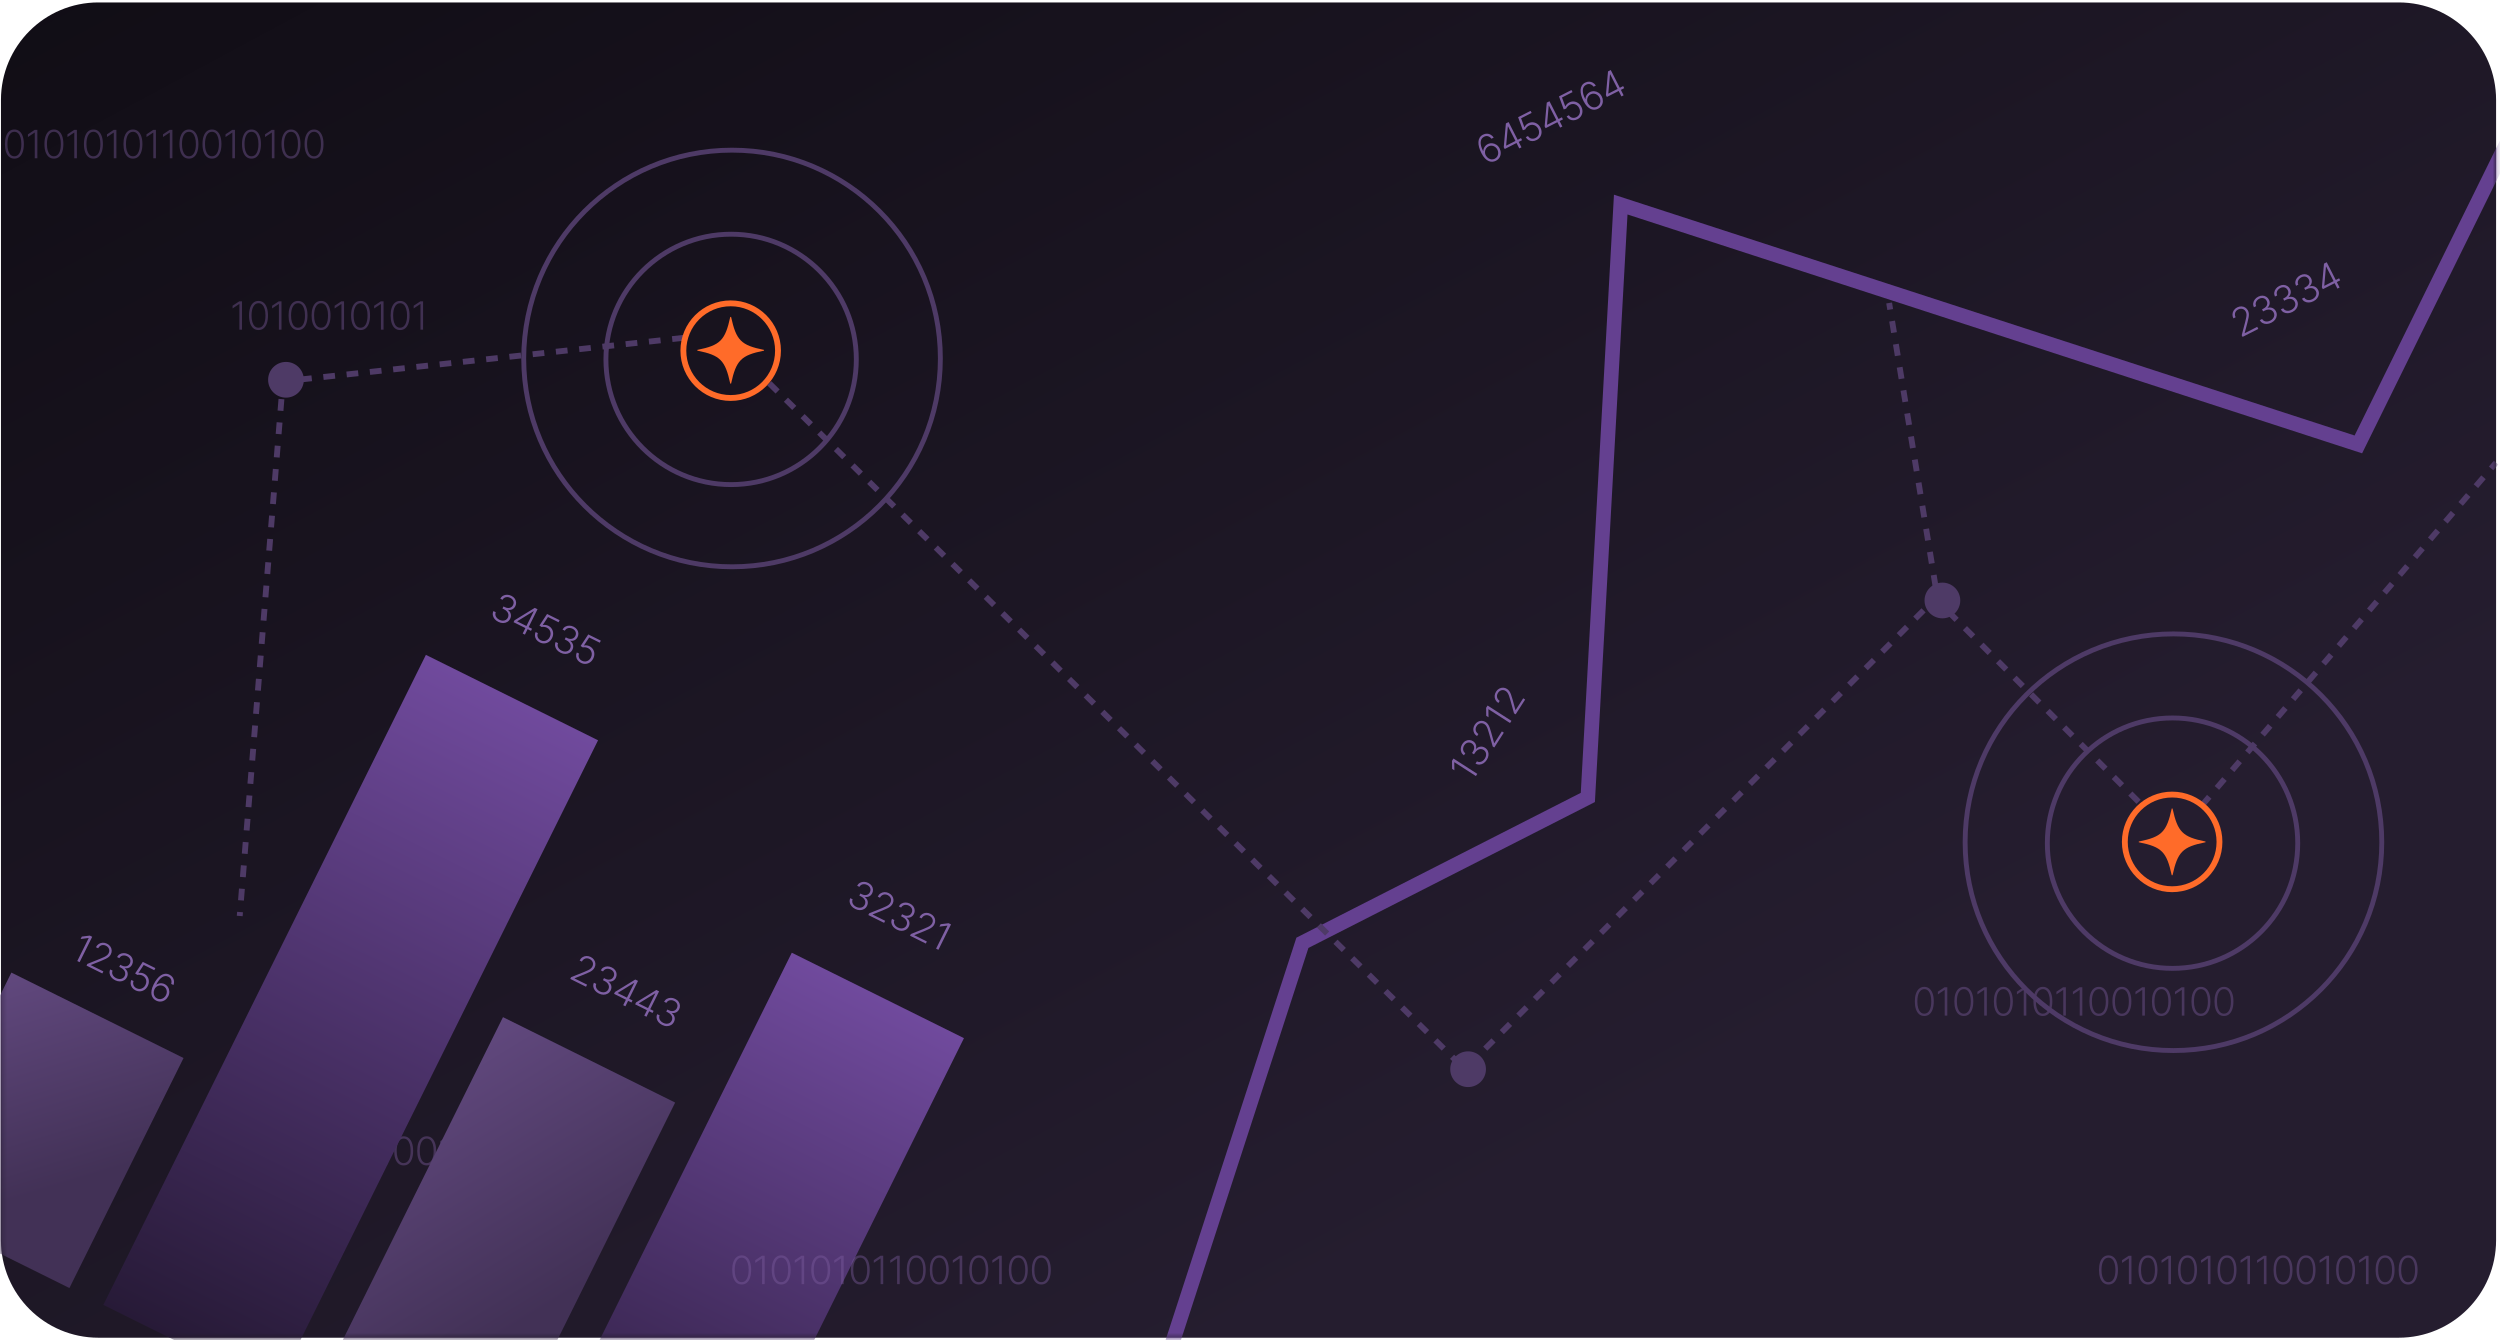 <svg width="513" height="275" viewBox="0 0 513 275" fill="none" xmlns="http://www.w3.org/2000/svg">
<path d="M0.197 20.498C0.197 9.453 9.152 0.499 20.197 0.499H492.197C503.243 0.499 512.197 9.453 512.197 20.498V254.499C512.197 265.544 503.243 274.499 492.197 274.499H20.197C9.152 274.499 0.197 265.544 0.197 254.499V20.498Z" fill="url(#paint0_linear_2087_8595)"/>
<mask id="mask0_2087_8595" style="mask-type:alpha" maskUnits="userSpaceOnUse" x="0" y="0" width="513" height="275">
<path d="M0.197 20.498C0.197 9.453 9.152 0.499 20.197 0.499H492.197C503.243 0.499 512.197 9.453 512.197 20.498V254.499C512.197 265.544 503.243 274.499 492.197 274.499H20.197C9.152 274.499 0.197 265.544 0.197 254.499V20.498Z" fill="url(#paint1_linear_2087_8595)"/>
</mask>
<g mask="url(#mask0_2087_8595)">
<path d="M451.775 165.323L512.197 94.932" stroke="#4E3A66" stroke-width="1.201" stroke-dasharray="2.4 2.4"/>
<path d="M117.015 200.872L117.188 200.524L119.84 199.455C120.187 199.314 120.472 199.188 120.696 199.077C120.92 198.967 121.1 198.851 121.236 198.73C121.374 198.61 121.483 198.469 121.564 198.306C121.663 198.108 121.702 197.911 121.682 197.717C121.664 197.523 121.596 197.344 121.476 197.181C121.356 197.018 121.195 196.886 120.993 196.786C120.779 196.68 120.569 196.632 120.362 196.644C120.157 196.657 119.971 196.721 119.804 196.836C119.637 196.952 119.501 197.113 119.399 197.32L118.943 197.094C119.086 196.806 119.279 196.583 119.522 196.427C119.767 196.269 120.037 196.184 120.33 196.172C120.626 196.16 120.92 196.226 121.214 196.372C121.504 196.516 121.731 196.707 121.894 196.944C122.058 197.18 122.152 197.437 122.175 197.715C122.198 197.992 122.143 198.264 122.012 198.528C121.917 198.72 121.791 198.889 121.634 199.035C121.478 199.182 121.264 199.325 120.992 199.465C120.72 199.605 120.36 199.763 119.914 199.939L117.905 200.74L117.888 200.773L120.466 202.052L120.254 202.48L117.015 200.872ZM122.884 203.874C122.564 203.715 122.306 203.515 122.11 203.274C121.915 203.031 121.796 202.77 121.751 202.49C121.706 202.209 121.746 201.932 121.871 201.658L122.352 201.897C122.267 202.091 122.243 202.287 122.28 202.483C122.319 202.678 122.409 202.86 122.549 203.028C122.69 203.196 122.871 203.334 123.091 203.444C123.332 203.563 123.567 203.623 123.795 203.624C124.024 203.626 124.229 203.575 124.41 203.47C124.594 203.364 124.735 203.212 124.833 203.014C124.938 202.804 124.976 202.591 124.949 202.377C124.923 202.163 124.831 201.961 124.676 201.772C124.522 201.583 124.307 201.421 124.03 201.283L123.725 201.132L123.937 200.704L124.242 200.856C124.468 200.968 124.687 201.026 124.901 201.03C125.117 201.034 125.312 200.986 125.486 200.886C125.66 200.787 125.797 200.636 125.898 200.434C125.993 200.242 126.033 200.052 126.019 199.863C126.005 199.674 125.94 199.499 125.823 199.338C125.708 199.177 125.547 199.045 125.338 198.942C125.136 198.842 124.932 198.789 124.725 198.783C124.518 198.778 124.328 198.821 124.154 198.912C123.981 199.004 123.843 199.146 123.74 199.338L123.279 199.109C123.42 198.841 123.613 198.64 123.858 198.505C124.105 198.37 124.375 198.303 124.67 198.306C124.968 198.308 125.261 198.38 125.551 198.524C125.858 198.677 126.093 198.871 126.254 199.108C126.416 199.345 126.506 199.598 126.525 199.867C126.546 200.135 126.495 200.394 126.371 200.644C126.224 200.94 126.017 201.155 125.75 201.287C125.485 201.417 125.195 201.456 124.882 201.402L124.865 201.435C125.165 201.666 125.353 201.943 125.429 202.266C125.508 202.589 125.466 202.915 125.301 203.246C125.163 203.525 124.966 203.739 124.71 203.888C124.455 204.037 124.168 204.112 123.849 204.115C123.533 204.116 123.212 204.036 122.884 203.874ZM126.004 203.937L126.196 203.551L130.358 200.998L130.643 201.14L130.321 201.789L130.11 201.684L126.764 203.741L126.748 203.774L129.794 205.285L129.582 205.713L126.004 203.937ZM127.881 206.264L128.497 205.022L128.586 204.844L130.467 201.052L130.92 201.277L128.334 206.489L127.881 206.264ZM130.329 206.083L130.521 205.696L134.683 203.144L134.968 203.286L134.646 203.934L134.434 203.83L131.089 205.887L131.073 205.92L134.119 207.431L133.907 207.859L130.329 206.083ZM132.206 208.41L132.822 207.168L132.911 206.99L134.792 203.198L135.245 203.423L132.659 208.635L132.206 208.41ZM135.879 210.322C135.559 210.163 135.301 209.963 135.105 209.722C134.91 209.479 134.791 209.218 134.746 208.938C134.701 208.658 134.741 208.381 134.866 208.107L135.347 208.345C135.262 208.54 135.238 208.735 135.275 208.931C135.314 209.126 135.404 209.308 135.544 209.477C135.685 209.644 135.866 209.782 136.086 209.892C136.327 210.011 136.562 210.072 136.79 210.073C137.019 210.074 137.224 210.023 137.405 209.918C137.589 209.813 137.73 209.661 137.828 209.462C137.933 209.252 137.971 209.039 137.944 208.825C137.918 208.611 137.826 208.409 137.671 208.22C137.517 208.032 137.302 207.869 137.025 207.732L136.72 207.58L136.932 207.153L137.237 207.304C137.463 207.416 137.682 207.474 137.896 207.479C138.112 207.482 138.307 207.434 138.481 207.335C138.655 207.235 138.793 207.084 138.893 206.882C138.988 206.691 139.028 206.5 139.014 206.311C139 206.123 138.935 205.948 138.818 205.786C138.703 205.626 138.542 205.493 138.333 205.39C138.131 205.29 137.927 205.237 137.72 205.232C137.513 205.226 137.323 205.269 137.149 205.36C136.976 205.452 136.838 205.594 136.735 205.786L136.274 205.558C136.415 205.289 136.608 205.088 136.853 204.954C137.1 204.818 137.371 204.752 137.665 204.754C137.963 204.756 138.256 204.829 138.546 204.973C138.853 205.125 139.088 205.319 139.249 205.556C139.411 205.793 139.501 206.046 139.52 206.315C139.541 206.583 139.49 206.842 139.366 207.092C139.219 207.389 139.012 207.603 138.745 207.735C138.48 207.866 138.19 207.904 137.877 207.85L137.86 207.883C138.16 208.114 138.348 208.391 138.424 208.715C138.503 209.037 138.461 209.364 138.296 209.694C138.158 209.973 137.961 210.187 137.705 210.337C137.45 210.485 137.163 210.56 136.844 210.563C136.528 210.565 136.207 210.484 135.879 210.322Z" fill="#7F60A4"/>
<path d="M18.922 192.228L16.336 197.44L15.86 197.204L18.199 192.491L18.168 192.476L16.544 192.682L16.789 192.188L18.426 191.982L18.922 192.228ZM17.758 198.146L17.931 197.797L20.583 196.728C20.93 196.587 21.215 196.461 21.439 196.351C21.663 196.24 21.843 196.124 21.98 196.003C22.117 195.884 22.227 195.742 22.307 195.579C22.406 195.381 22.445 195.185 22.425 194.991C22.407 194.796 22.339 194.617 22.219 194.454C22.099 194.291 21.938 194.159 21.736 194.059C21.522 193.953 21.312 193.906 21.105 193.917C20.901 193.93 20.714 193.994 20.547 194.11C20.38 194.225 20.245 194.387 20.142 194.594L19.686 194.368C19.829 194.079 20.022 193.857 20.265 193.7C20.51 193.543 20.78 193.458 21.073 193.445C21.369 193.433 21.664 193.5 21.957 193.645C22.247 193.789 22.474 193.98 22.637 194.218C22.802 194.453 22.895 194.71 22.918 194.988C22.941 195.266 22.887 195.537 22.755 195.802C22.66 195.993 22.534 196.162 22.377 196.308C22.221 196.455 22.008 196.599 21.735 196.739C21.463 196.878 21.104 197.036 20.657 197.212L18.648 198.013L18.632 198.046L21.209 199.326L20.997 199.753L17.758 198.146ZM23.628 201.147C23.307 200.988 23.049 200.788 22.853 200.547C22.659 200.305 22.539 200.043 22.494 199.763C22.449 199.483 22.489 199.206 22.614 198.932L23.096 199.17C23.01 199.365 22.986 199.56 23.024 199.756C23.062 199.951 23.152 200.133 23.292 200.302C23.433 200.469 23.614 200.607 23.834 200.717C24.075 200.836 24.31 200.897 24.538 200.898C24.767 200.9 24.972 200.848 25.153 200.743C25.337 200.638 25.478 200.486 25.576 200.287C25.681 200.077 25.72 199.865 25.693 199.65C25.666 199.436 25.574 199.234 25.419 199.045C25.265 198.857 25.05 198.694 24.773 198.557L24.468 198.405L24.68 197.978L24.985 198.129C25.211 198.241 25.431 198.299 25.644 198.304C25.86 198.307 26.055 198.259 26.229 198.16C26.403 198.06 26.541 197.909 26.641 197.707C26.736 197.516 26.776 197.325 26.762 197.137C26.748 196.948 26.683 196.773 26.566 196.611C26.451 196.451 26.29 196.319 26.081 196.215C25.879 196.115 25.675 196.062 25.468 196.057C25.262 196.052 25.071 196.094 24.897 196.186C24.724 196.278 24.586 196.419 24.483 196.611L24.022 196.383C24.164 196.115 24.357 195.913 24.601 195.779C24.848 195.643 25.119 195.577 25.413 195.579C25.711 195.581 26.004 195.654 26.294 195.798C26.602 195.95 26.836 196.145 26.998 196.381C27.159 196.618 27.249 196.871 27.268 197.14C27.289 197.409 27.238 197.668 27.114 197.917C26.967 198.214 26.76 198.428 26.494 198.56C26.228 198.691 25.938 198.729 25.625 198.675L25.608 198.708C25.908 198.939 26.096 199.216 26.172 199.54C26.251 199.862 26.209 200.189 26.045 200.52C25.907 200.798 25.709 201.012 25.453 201.162C25.198 201.31 24.911 201.385 24.593 201.388C24.277 201.39 23.955 201.309 23.628 201.147ZM27.805 203.22C27.515 203.076 27.285 202.889 27.114 202.658C26.945 202.426 26.845 202.173 26.811 201.899C26.78 201.626 26.826 201.354 26.95 201.083L27.411 201.312C27.289 201.596 27.284 201.877 27.398 202.155C27.512 202.432 27.719 202.644 28.017 202.792C28.25 202.908 28.484 202.955 28.72 202.935C28.957 202.913 29.175 202.831 29.373 202.688C29.573 202.544 29.734 202.35 29.855 202.106C29.98 201.851 30.035 201.599 30.023 201.352C30.011 201.103 29.939 200.877 29.807 200.674C29.677 200.472 29.497 200.314 29.266 200.199C29.092 200.111 28.906 200.055 28.709 200.031C28.512 200.007 28.334 200.014 28.175 200.051L27.73 199.754L29.299 197.377L31.875 198.655L31.663 199.083L29.487 198.003L28.413 199.643L28.439 199.656C28.602 199.616 28.781 199.607 28.976 199.627C29.172 199.649 29.363 199.705 29.548 199.797C29.855 199.949 30.094 200.16 30.265 200.429C30.438 200.698 30.531 200.998 30.545 201.329C30.561 201.658 30.486 201.991 30.319 202.327C30.156 202.656 29.938 202.914 29.665 203.103C29.394 203.29 29.096 203.396 28.771 203.42C28.448 203.446 28.126 203.379 27.805 203.22ZM32.03 205.316C31.815 205.208 31.626 205.06 31.463 204.873C31.301 204.685 31.185 204.455 31.114 204.183C31.045 203.91 31.04 203.592 31.099 203.23C31.158 202.869 31.301 202.459 31.528 202.001C31.739 201.576 31.969 201.206 32.218 200.891C32.468 200.575 32.732 200.325 33.009 200.141C33.286 199.957 33.572 199.851 33.866 199.821C34.16 199.79 34.458 199.848 34.758 199.997C35.04 200.137 35.259 200.319 35.417 200.543C35.575 200.765 35.67 201.013 35.701 201.287C35.732 201.56 35.698 201.84 35.598 202.127L35.13 201.894C35.219 201.596 35.218 201.313 35.128 201.047C35.039 200.78 34.844 200.573 34.546 200.425C34.118 200.213 33.689 200.247 33.258 200.528C32.828 200.807 32.431 201.31 32.068 202.037L32.101 202.053C32.261 201.94 32.434 201.86 32.62 201.813C32.809 201.765 33.003 201.751 33.202 201.772C33.402 201.791 33.594 201.846 33.779 201.938C34.069 202.082 34.298 202.287 34.466 202.554C34.635 202.82 34.727 203.117 34.744 203.444C34.762 203.77 34.69 204.097 34.528 204.424C34.373 204.735 34.163 204.987 33.896 205.18C33.63 205.374 33.336 205.486 33.011 205.518C32.689 205.55 32.362 205.483 32.03 205.316ZM32.242 204.889C32.469 205.002 32.701 205.045 32.936 205.018C33.173 204.991 33.392 204.907 33.591 204.765C33.791 204.622 33.95 204.432 34.067 204.196C34.184 203.96 34.238 203.721 34.23 203.478C34.222 203.235 34.156 203.012 34.032 202.809C33.91 202.607 33.736 202.449 33.509 202.336C33.336 202.25 33.157 202.206 32.972 202.203C32.788 202.199 32.611 202.23 32.44 202.298C32.272 202.364 32.12 202.461 31.985 202.589C31.851 202.717 31.749 202.87 31.677 203.048C31.578 203.297 31.533 203.542 31.544 203.784C31.557 204.026 31.623 204.243 31.74 204.437C31.859 204.631 32.027 204.782 32.242 204.889Z" fill="#7F60A4"/>
<path d="M102.263 127.61C101.942 127.45 101.684 127.251 101.488 127.01C101.294 126.767 101.174 126.506 101.129 126.226C101.084 125.945 101.124 125.668 101.25 125.394L101.731 125.633C101.645 125.827 101.621 126.023 101.659 126.219C101.697 126.414 101.787 126.595 101.927 126.764C102.068 126.932 102.249 127.07 102.47 127.18C102.711 127.299 102.945 127.359 103.173 127.36C103.402 127.362 103.608 127.311 103.789 127.206C103.972 127.1 104.113 126.948 104.211 126.75C104.316 126.54 104.355 126.327 104.328 126.113C104.301 125.899 104.21 125.697 104.054 125.508C103.9 125.319 103.685 125.157 103.408 125.019L103.103 124.868L103.315 124.44L103.62 124.592C103.846 124.704 104.066 124.762 104.279 124.766C104.495 124.77 104.69 124.722 104.864 124.622C105.039 124.523 105.176 124.372 105.276 124.17C105.371 123.978 105.412 123.788 105.397 123.599C105.383 123.41 105.318 123.235 105.201 123.074C105.087 122.913 104.925 122.781 104.716 122.678C104.514 122.577 104.31 122.525 104.103 122.519C103.897 122.514 103.706 122.557 103.532 122.648C103.359 122.74 103.221 122.882 103.118 123.074L102.657 122.845C102.799 122.577 102.992 122.376 103.236 122.241C103.483 122.106 103.754 122.039 104.049 122.042C104.346 122.044 104.64 122.116 104.93 122.26C105.237 122.413 105.471 122.607 105.633 122.844C105.794 123.081 105.885 123.333 105.903 123.603C105.924 123.871 105.873 124.13 105.749 124.38C105.602 124.676 105.395 124.891 105.129 125.023C104.863 125.153 104.573 125.192 104.26 125.137L104.244 125.171C104.543 125.402 104.731 125.679 104.808 126.002C104.887 126.325 104.844 126.651 104.68 126.982C104.542 127.26 104.345 127.475 104.088 127.624C103.833 127.773 103.546 127.848 103.228 127.851C102.912 127.852 102.59 127.772 102.263 127.61ZM105.382 127.673L105.574 127.287L109.736 124.734L110.021 124.876L109.699 125.524L109.488 125.42L106.143 127.477L106.126 127.51L109.172 129.021L108.96 129.449L105.382 127.673ZM107.259 130L107.876 128.758L107.964 128.58L109.846 124.788L110.299 125.013L107.712 130.225L107.259 130ZM110.765 131.829C110.475 131.685 110.244 131.497 110.073 131.267C109.905 131.035 109.804 130.782 109.771 130.508C109.74 130.234 109.786 129.962 109.91 129.692L110.37 129.92C110.248 130.204 110.244 130.485 110.358 130.764C110.472 131.04 110.679 131.253 110.977 131.401C111.21 131.516 111.444 131.564 111.68 131.544C111.917 131.522 112.135 131.439 112.332 131.296C112.533 131.153 112.694 130.959 112.815 130.714C112.939 130.459 112.995 130.208 112.983 129.96C112.971 129.712 112.899 129.486 112.767 129.283C112.637 129.081 112.457 128.922 112.226 128.808C112.052 128.719 111.866 128.663 111.669 128.639C111.471 128.615 111.294 128.622 111.135 128.66L110.69 128.363L112.259 125.986L114.834 127.264L114.622 127.691L112.447 126.612L111.373 128.251L111.398 128.264C111.562 128.225 111.741 128.215 111.936 128.236C112.132 128.257 112.323 128.314 112.508 128.406C112.815 128.558 113.054 128.769 113.225 129.037C113.398 129.307 113.491 129.607 113.505 129.937C113.521 130.267 113.446 130.599 113.279 130.935C113.116 131.264 112.898 131.523 112.625 131.711C112.354 131.898 112.056 132.004 111.731 132.029C111.408 132.054 111.086 131.988 110.765 131.829ZM115.041 133.95C114.72 133.791 114.462 133.591 114.266 133.35C114.072 133.108 113.952 132.846 113.907 132.566C113.862 132.286 113.902 132.009 114.028 131.735L114.509 131.974C114.423 132.168 114.399 132.363 114.437 132.559C114.475 132.754 114.565 132.936 114.705 133.105C114.846 133.272 115.027 133.411 115.248 133.52C115.489 133.64 115.723 133.7 115.951 133.701C116.18 133.703 116.386 133.651 116.567 133.547C116.75 133.441 116.891 133.289 116.99 133.09C117.094 132.88 117.133 132.668 117.106 132.454C117.079 132.239 116.988 132.038 116.832 131.848C116.678 131.66 116.463 131.497 116.186 131.36L115.881 131.208L116.093 130.781L116.399 130.932C116.624 131.044 116.844 131.103 117.057 131.107C117.273 131.111 117.468 131.063 117.642 130.963C117.817 130.863 117.954 130.713 118.054 130.511C118.149 130.319 118.19 130.129 118.176 129.94C118.161 129.751 118.096 129.576 117.98 129.414C117.865 129.254 117.703 129.122 117.494 129.018C117.292 128.918 117.088 128.865 116.881 128.86C116.675 128.855 116.484 128.898 116.31 128.989C116.138 129.081 116 129.223 115.896 129.414L115.435 129.186C115.577 128.918 115.77 128.716 116.014 128.582C116.261 128.446 116.532 128.38 116.827 128.382C117.124 128.384 117.418 128.457 117.708 128.601C118.015 128.753 118.249 128.948 118.411 129.184C118.572 129.421 118.663 129.674 118.681 129.943C118.702 130.212 118.651 130.471 118.527 130.72C118.38 131.017 118.173 131.231 117.907 131.364C117.641 131.494 117.352 131.532 117.038 131.478L117.022 131.511C117.321 131.742 117.509 132.02 117.586 132.343C117.665 132.665 117.622 132.992 117.458 133.323C117.32 133.601 117.123 133.815 116.866 133.965C116.611 134.113 116.324 134.188 116.006 134.191C115.69 134.193 115.368 134.113 115.041 133.95ZM119.218 136.023C118.928 135.879 118.698 135.692 118.527 135.461C118.358 135.23 118.258 134.977 118.225 134.702C118.193 134.429 118.239 134.157 118.363 133.886L118.824 134.115C118.702 134.399 118.698 134.68 118.811 134.958C118.925 135.235 119.132 135.447 119.431 135.596C119.663 135.711 119.897 135.758 120.134 135.738C120.371 135.716 120.588 135.634 120.786 135.491C120.986 135.347 121.147 135.153 121.268 134.909C121.393 134.654 121.449 134.402 121.436 134.155C121.424 133.906 121.352 133.68 121.221 133.477C121.09 133.275 120.91 133.117 120.679 133.003C120.505 132.914 120.32 132.858 120.122 132.834C119.925 132.81 119.747 132.817 119.589 132.855L119.143 132.557L120.713 130.181L123.288 131.459L123.076 131.886L120.9 130.806L119.826 132.446L119.852 132.459C120.015 132.419 120.194 132.41 120.389 132.43C120.586 132.452 120.776 132.508 120.961 132.6C121.268 132.753 121.507 132.963 121.678 133.232C121.851 133.502 121.944 133.802 121.958 134.132C121.974 134.461 121.899 134.794 121.733 135.13C121.569 135.459 121.351 135.718 121.078 135.906C120.808 136.093 120.51 136.199 120.185 136.223C119.861 136.249 119.539 136.182 119.218 136.023Z" fill="#7F60A4"/>
<path d="M175.493 186.52C175.172 186.361 174.914 186.161 174.719 185.92C174.524 185.677 174.404 185.416 174.359 185.136C174.314 184.856 174.354 184.578 174.48 184.304L174.961 184.543C174.875 184.737 174.851 184.933 174.889 185.129C174.928 185.324 175.017 185.506 175.157 185.675C175.298 185.842 175.479 185.98 175.7 186.09C175.941 186.209 176.175 186.269 176.403 186.27C176.633 186.272 176.838 186.221 177.019 186.116C177.202 186.011 177.343 185.858 177.442 185.66C177.546 185.45 177.585 185.237 177.558 185.023C177.531 184.809 177.44 184.607 177.284 184.418C177.13 184.229 176.915 184.067 176.639 183.929L176.333 183.778L176.545 183.35L176.851 183.502C177.076 183.614 177.296 183.672 177.509 183.677C177.725 183.68 177.92 183.632 178.095 183.532C178.269 183.433 178.406 183.282 178.506 183.08C178.601 182.888 178.642 182.698 178.628 182.509C178.614 182.321 178.548 182.145 178.432 181.984C178.317 181.823 178.155 181.691 177.946 181.588C177.744 181.488 177.54 181.435 177.334 181.43C177.127 181.424 176.936 181.467 176.762 181.558C176.59 181.65 176.452 181.792 176.348 181.984L175.887 181.755C176.029 181.487 176.222 181.286 176.466 181.151C176.713 181.016 176.984 180.95 177.279 180.952C177.576 180.954 177.87 181.026 178.16 181.17C178.467 181.323 178.701 181.517 178.863 181.754C179.025 181.991 179.115 182.244 179.133 182.513C179.154 182.781 179.103 183.04 178.979 183.29C178.832 183.587 178.625 183.801 178.359 183.933C178.093 184.064 177.804 184.102 177.49 184.048L177.474 184.081C177.773 184.312 177.961 184.589 178.038 184.912C178.117 185.235 178.074 185.561 177.91 185.892C177.772 186.171 177.575 186.385 177.319 186.534C177.063 186.683 176.776 186.758 176.458 186.761C176.142 186.762 175.82 186.682 175.493 186.52ZM178.181 187.765L178.354 187.416L181.007 186.347C181.353 186.207 181.639 186.081 181.863 185.97C182.087 185.859 182.267 185.744 182.403 185.623C182.541 185.503 182.65 185.362 182.731 185.199C182.829 185 182.869 184.804 182.849 184.61C182.831 184.415 182.762 184.236 182.642 184.073C182.523 183.91 182.362 183.779 182.16 183.678C181.946 183.572 181.736 183.525 181.529 183.537C181.324 183.549 181.138 183.613 180.971 183.729C180.803 183.845 180.668 184.006 180.566 184.213L180.11 183.987C180.253 183.699 180.446 183.476 180.689 183.32C180.934 183.162 181.203 183.077 181.497 183.064C181.793 183.052 182.087 183.119 182.381 183.265C182.671 183.409 182.898 183.6 183.061 183.837C183.225 184.073 183.319 184.33 183.342 184.607C183.364 184.885 183.31 185.156 183.179 185.421C183.084 185.613 182.958 185.782 182.801 185.928C182.645 186.075 182.431 186.218 182.159 186.358C181.887 186.498 181.527 186.655 181.08 186.831L179.072 187.633L179.055 187.666L181.633 188.945L181.421 189.373L178.181 187.765ZM184.051 190.766C183.731 190.607 183.472 190.407 183.277 190.167C183.082 189.924 182.962 189.663 182.917 189.382C182.873 189.102 182.913 188.825 183.038 188.551L183.519 188.79C183.433 188.984 183.409 189.179 183.447 189.376C183.486 189.57 183.575 189.752 183.716 189.921C183.857 190.089 184.038 190.227 184.258 190.336C184.499 190.456 184.733 190.516 184.961 190.517C185.191 190.519 185.396 190.468 185.577 190.363C185.761 190.257 185.902 190.105 186 189.907C186.104 189.696 186.143 189.484 186.116 189.27C186.089 189.056 185.998 188.854 185.843 188.665C185.689 188.476 185.473 188.313 185.197 188.176L184.892 188.025L185.104 187.597L185.409 187.749C185.635 187.861 185.854 187.919 186.068 187.923C186.284 187.927 186.479 187.879 186.653 187.779C186.827 187.68 186.964 187.529 187.064 187.327C187.16 187.135 187.2 186.945 187.186 186.756C187.172 186.567 187.107 186.392 186.99 186.231C186.875 186.07 186.713 185.938 186.505 185.834C186.303 185.734 186.099 185.682 185.892 185.676C185.685 185.671 185.495 185.714 185.321 185.805C185.148 185.897 185.01 186.039 184.906 186.231L184.446 186.002C184.587 185.734 184.78 185.533 185.025 185.398C185.271 185.263 185.542 185.196 185.837 185.199C186.134 185.2 186.428 185.273 186.718 185.417C187.025 185.569 187.26 185.764 187.421 186.001C187.583 186.237 187.673 186.49 187.692 186.76C187.713 187.028 187.662 187.287 187.538 187.536C187.39 187.833 187.184 188.048 186.917 188.18C186.652 188.31 186.362 188.348 186.048 188.294L186.032 188.327C186.332 188.559 186.52 188.836 186.596 189.159C186.675 189.482 186.632 189.808 186.468 190.139C186.33 190.417 186.133 190.631 185.877 190.781C185.622 190.929 185.335 191.005 185.016 191.007C184.7 191.009 184.379 190.929 184.051 190.766ZM186.74 192.012L186.913 191.663L189.565 190.594C189.912 190.453 190.197 190.328 190.421 190.217C190.646 190.106 190.826 189.99 190.962 189.87C191.099 189.75 191.209 189.608 191.289 189.445C191.388 189.247 191.427 189.051 191.407 188.857C191.389 188.662 191.321 188.483 191.201 188.32C191.081 188.157 190.92 188.025 190.718 187.925C190.504 187.819 190.294 187.772 190.087 187.784C189.883 187.796 189.696 187.86 189.529 187.976C189.362 188.091 189.227 188.253 189.124 188.46L188.668 188.234C188.812 187.945 189.004 187.723 189.247 187.566C189.492 187.409 189.762 187.324 190.056 187.311C190.351 187.299 190.646 187.366 190.939 187.512C191.229 187.656 191.456 187.846 191.619 188.084C191.784 188.32 191.877 188.576 191.9 188.854C191.923 189.132 191.869 189.403 191.737 189.668C191.642 189.859 191.516 190.028 191.359 190.175C191.203 190.322 190.99 190.465 190.717 190.605C190.445 190.744 190.086 190.902 189.639 191.078L187.63 191.879L187.614 191.913L190.192 193.192L189.979 193.619L186.74 192.012ZM195.147 189.688L192.561 194.9L192.085 194.664L194.424 189.951L194.393 189.936L192.769 190.142L193.014 189.648L194.651 189.442L195.147 189.688Z" fill="#7F60A4"/>
<path d="M432.658 263.582C432.249 263.582 431.9 263.465 431.61 263.23C431.322 262.993 431.1 262.651 430.945 262.204C430.792 261.757 430.715 261.22 430.715 260.593C430.715 259.968 430.792 259.433 430.945 258.988C431.1 258.541 431.323 258.199 431.613 257.963C431.904 257.724 432.253 257.605 432.658 257.605C433.063 257.605 433.411 257.724 433.701 257.963C433.992 258.199 434.215 258.541 434.368 258.988C434.524 259.433 434.601 259.968 434.601 260.593C434.601 261.22 434.524 261.757 434.368 262.204C434.215 262.651 433.993 262.993 433.704 263.23C433.416 263.465 433.067 263.582 432.658 263.582ZM432.658 263.105C433.107 263.105 433.457 262.886 433.709 262.448C433.961 262.009 434.087 261.391 434.087 260.593C434.087 260.063 434.029 259.61 433.914 259.235C433.8 258.859 433.636 258.571 433.422 258.372C433.21 258.173 432.955 258.073 432.658 258.073C432.213 258.073 431.864 258.295 431.61 258.738C431.356 259.18 431.229 259.798 431.229 260.593C431.229 261.124 431.286 261.576 431.4 261.951C431.515 262.326 431.679 262.612 431.891 262.809C432.105 263.006 432.361 263.105 432.658 263.105ZM437.373 257.684V263.502H436.842V258.241H436.808L435.444 259.147V258.596L436.819 257.684H437.373ZM440.767 263.582C440.358 263.582 440.008 263.465 439.719 263.23C439.431 262.993 439.209 262.651 439.054 262.204C438.9 261.757 438.824 261.22 438.824 260.593C438.824 259.968 438.9 259.433 439.054 258.988C439.209 258.541 439.432 258.199 439.721 257.963C440.013 257.724 440.362 257.605 440.767 257.605C441.172 257.605 441.52 257.724 441.809 257.963C442.101 258.199 442.324 258.541 442.477 258.988C442.632 259.433 442.71 259.968 442.71 260.593C442.71 261.22 442.632 261.757 442.477 262.204C442.324 262.651 442.102 262.993 441.812 263.23C441.524 263.465 441.176 263.582 440.767 263.582ZM440.767 263.105C441.216 263.105 441.566 262.886 441.818 262.448C442.07 262.009 442.196 261.391 442.196 260.593C442.196 260.063 442.138 259.61 442.022 259.235C441.909 258.859 441.745 258.571 441.531 258.372C441.319 258.173 441.064 258.073 440.767 258.073C440.322 258.073 439.972 258.295 439.719 258.738C439.465 259.18 439.338 259.798 439.338 260.593C439.338 261.124 439.395 261.576 439.508 261.951C439.624 262.326 439.788 262.612 440 262.809C440.214 263.006 440.469 263.105 440.767 263.105ZM445.482 257.684V263.502H444.95V258.241H444.916L443.553 259.147V258.596L444.928 257.684H445.482ZM448.876 263.582C448.466 263.582 448.117 263.465 447.827 263.23C447.539 262.993 447.318 262.651 447.162 262.204C447.009 261.757 446.932 261.22 446.932 260.593C446.932 259.968 447.009 259.433 447.162 258.988C447.318 258.541 447.54 258.199 447.83 257.963C448.122 257.724 448.47 257.605 448.876 257.605C449.281 257.605 449.628 257.724 449.918 257.963C450.21 258.199 450.432 258.541 450.586 258.988C450.741 259.433 450.819 259.968 450.819 260.593C450.819 261.22 450.741 261.757 450.586 262.204C450.432 262.651 450.211 262.993 449.921 263.23C449.633 263.465 449.285 263.582 448.876 263.582ZM448.876 263.105C449.324 263.105 449.675 262.886 449.927 262.448C450.179 262.009 450.305 261.391 450.305 260.593C450.305 260.063 450.247 259.61 450.131 259.235C450.018 258.859 449.854 258.571 449.64 258.372C449.428 258.173 449.173 258.073 448.876 258.073C448.43 258.073 448.081 258.295 447.827 258.738C447.573 259.18 447.447 259.798 447.447 260.593C447.447 261.124 447.503 261.576 447.617 261.951C447.733 262.326 447.896 262.612 448.109 262.809C448.323 263.006 448.578 263.105 448.876 263.105ZM453.59 257.684V263.502H453.059V258.241H453.025L451.661 259.147V258.596L453.036 257.684H453.59ZM456.984 263.582C456.575 263.582 456.226 263.465 455.936 263.23C455.648 262.993 455.427 262.651 455.271 262.204C455.118 261.757 455.041 261.22 455.041 260.593C455.041 259.968 455.118 259.433 455.271 258.988C455.427 258.541 455.649 258.199 455.939 257.963C456.231 257.724 456.579 257.605 456.984 257.605C457.39 257.605 457.737 257.724 458.027 257.963C458.319 258.199 458.541 258.541 458.695 258.988C458.85 259.433 458.927 259.968 458.927 260.593C458.927 261.22 458.85 261.757 458.695 262.204C458.541 262.651 458.32 262.993 458.03 263.23C457.742 263.465 457.393 263.582 456.984 263.582ZM456.984 263.105C457.433 263.105 457.784 262.886 458.035 262.448C458.287 262.009 458.413 261.391 458.413 260.593C458.413 260.063 458.356 259.61 458.24 259.235C458.126 258.859 457.963 258.571 457.749 258.372C457.536 258.173 457.282 258.073 456.984 258.073C456.539 258.073 456.19 258.295 455.936 258.738C455.682 259.18 455.555 259.798 455.555 260.593C455.555 261.124 455.612 261.576 455.726 261.951C455.841 262.326 456.005 262.612 456.217 262.809C456.431 263.006 456.687 263.105 456.984 263.105ZM461.699 257.684V263.502H461.168V258.241H461.134L459.77 259.147V258.596L461.145 257.684H461.699ZM465.082 257.684V263.502H464.55V258.241H464.516L463.153 259.147V258.596L464.528 257.684H465.082ZM468.476 263.582C468.066 263.582 467.717 263.465 467.427 263.23C467.139 262.993 466.918 262.651 466.762 262.204C466.609 261.757 466.532 261.22 466.532 260.593C466.532 259.968 466.609 259.433 466.762 258.988C466.918 258.541 467.14 258.199 467.43 257.963C467.722 257.724 468.07 257.605 468.476 257.605C468.881 257.605 469.228 257.724 469.518 257.963C469.81 258.199 470.032 258.541 470.186 258.988C470.341 259.433 470.419 259.968 470.419 260.593C470.419 261.22 470.341 261.757 470.186 262.204C470.032 262.651 469.811 262.993 469.521 263.23C469.233 263.465 468.885 263.582 468.476 263.582ZM468.476 263.105C468.924 263.105 469.275 262.886 469.527 262.448C469.779 262.009 469.905 261.391 469.905 260.593C469.905 260.063 469.847 259.61 469.731 259.235C469.618 258.859 469.454 258.571 469.24 258.372C469.028 258.173 468.773 258.073 468.476 258.073C468.03 258.073 467.681 258.295 467.427 258.738C467.173 259.18 467.047 259.798 467.047 260.593C467.047 261.124 467.103 261.576 467.217 261.951C467.333 262.326 467.496 262.612 467.709 262.809C467.923 263.006 468.178 263.105 468.476 263.105ZM473.202 263.582C472.793 263.582 472.443 263.465 472.154 263.23C471.866 262.993 471.644 262.651 471.489 262.204C471.335 261.757 471.259 261.22 471.259 260.593C471.259 259.968 471.335 259.433 471.489 258.988C471.644 258.541 471.867 258.199 472.156 257.963C472.448 257.724 472.797 257.605 473.202 257.605C473.607 257.605 473.955 257.724 474.244 257.963C474.536 258.199 474.759 258.541 474.912 258.988C475.067 259.433 475.145 259.968 475.145 260.593C475.145 261.22 475.067 261.757 474.912 262.204C474.759 262.651 474.537 262.993 474.247 263.23C473.959 263.465 473.611 263.582 473.202 263.582ZM473.202 263.105C473.651 263.105 474.001 262.886 474.253 262.448C474.505 262.009 474.631 261.391 474.631 260.593C474.631 260.063 474.573 259.61 474.457 259.235C474.344 258.859 474.18 258.571 473.966 258.372C473.754 258.173 473.499 258.073 473.202 258.073C472.757 258.073 472.407 258.295 472.154 258.738C471.9 259.18 471.773 259.798 471.773 260.593C471.773 261.124 471.83 261.576 471.943 261.951C472.059 262.326 472.223 262.612 472.435 262.809C472.649 263.006 472.904 263.105 473.202 263.105ZM477.917 257.684V263.502H477.385V258.241H477.351L475.988 259.147V258.596L477.363 257.684H477.917ZM481.311 263.582C480.901 263.582 480.552 263.465 480.262 263.23C479.974 262.993 479.753 262.651 479.597 262.204C479.444 261.757 479.367 261.22 479.367 260.593C479.367 259.968 479.444 259.433 479.597 258.988C479.753 258.541 479.975 258.199 480.265 257.963C480.557 257.724 480.905 257.605 481.311 257.605C481.716 257.605 482.063 257.724 482.353 257.963C482.645 258.199 482.867 258.541 483.021 258.988C483.176 259.433 483.254 259.968 483.254 260.593C483.254 261.22 483.176 261.757 483.021 262.204C482.867 262.651 482.646 262.993 482.356 263.23C482.068 263.465 481.72 263.582 481.311 263.582ZM481.311 263.105C481.759 263.105 482.11 262.886 482.362 262.448C482.614 262.009 482.74 261.391 482.74 260.593C482.74 260.063 482.682 259.61 482.566 259.235C482.453 258.859 482.289 258.571 482.075 258.372C481.863 258.173 481.608 258.073 481.311 258.073C480.865 258.073 480.516 258.295 480.262 258.738C480.008 259.18 479.882 259.798 479.882 260.593C479.882 261.124 479.938 261.576 480.052 261.951C480.168 262.326 480.331 262.612 480.544 262.809C480.758 263.006 481.013 263.105 481.311 263.105ZM486.025 257.684V263.502H485.494V258.241H485.46L484.096 259.147V258.596L485.471 257.684H486.025ZM489.419 263.582C489.01 263.582 488.661 263.465 488.371 263.23C488.083 262.993 487.862 262.651 487.706 262.204C487.553 261.757 487.476 261.22 487.476 260.593C487.476 259.968 487.553 259.433 487.706 258.988C487.862 258.541 488.084 258.199 488.374 257.963C488.666 257.724 489.014 257.605 489.419 257.605C489.825 257.605 490.172 257.724 490.462 257.963C490.754 258.199 490.976 258.541 491.13 258.988C491.285 259.433 491.362 259.968 491.362 260.593C491.362 261.22 491.285 261.757 491.13 262.204C490.976 262.651 490.755 262.993 490.465 263.23C490.177 263.465 489.828 263.582 489.419 263.582ZM489.419 263.105C489.868 263.105 490.219 262.886 490.47 262.448C490.722 262.009 490.848 261.391 490.848 260.593C490.848 260.063 490.791 259.61 490.675 259.235C490.561 258.859 490.398 258.571 490.184 258.372C489.971 258.173 489.717 258.073 489.419 258.073C488.974 258.073 488.625 258.295 488.371 258.738C488.117 259.18 487.99 259.798 487.99 260.593C487.99 261.124 488.047 261.576 488.161 261.951C488.276 262.326 488.44 262.612 488.652 262.809C488.866 263.006 489.122 263.105 489.419 263.105ZM494.146 263.582C493.736 263.582 493.387 263.465 493.097 263.23C492.809 262.993 492.588 262.651 492.432 262.204C492.279 261.757 492.202 261.22 492.202 260.593C492.202 259.968 492.279 259.433 492.432 258.988C492.588 258.541 492.81 258.199 493.1 257.963C493.392 257.724 493.74 257.605 494.146 257.605C494.551 257.605 494.898 257.724 495.188 257.963C495.48 258.199 495.702 258.541 495.856 258.988C496.011 259.433 496.089 259.968 496.089 260.593C496.089 261.22 496.011 261.757 495.856 262.204C495.702 262.651 495.481 262.993 495.191 263.23C494.903 263.465 494.555 263.582 494.146 263.582ZM494.146 263.105C494.594 263.105 494.945 262.886 495.197 262.448C495.449 262.009 495.575 261.391 495.575 260.593C495.575 260.063 495.517 259.61 495.401 259.235C495.288 258.859 495.124 258.571 494.91 258.372C494.698 258.173 494.443 258.073 494.146 258.073C493.7 258.073 493.351 258.295 493.097 258.738C492.843 259.18 492.717 259.798 492.717 260.593C492.717 261.124 492.773 261.576 492.887 261.951C493.003 262.326 493.166 262.612 493.379 262.809C493.593 263.006 493.848 263.105 494.146 263.105Z" fill="#7F60A4" fill-opacity="0.4"/>
<path d="M47.014 239.144C46.604 239.144 46.255 239.027 45.965 238.792C45.677 238.555 45.456 238.214 45.3 237.767C45.147 237.32 45.07 236.783 45.07 236.156C45.07 235.531 45.147 234.996 45.3 234.551C45.456 234.104 45.678 233.762 45.968 233.525C46.26 233.287 46.608 233.167 47.014 233.167C47.419 233.167 47.766 233.287 48.056 233.525C48.348 233.762 48.57 234.104 48.724 234.551C48.879 234.996 48.957 235.531 48.957 236.156C48.957 236.783 48.879 237.32 48.724 237.767C48.57 238.214 48.349 238.555 48.059 238.792C47.771 239.027 47.423 239.144 47.014 239.144ZM47.014 238.667C47.462 238.667 47.813 238.448 48.065 238.011C48.317 237.572 48.443 236.953 48.443 236.156C48.443 235.626 48.385 235.173 48.269 234.798C48.156 234.421 47.992 234.133 47.778 233.934C47.566 233.735 47.311 233.636 47.014 233.636C46.569 233.636 46.219 233.858 45.965 234.301C45.711 234.742 45.585 235.36 45.585 236.156C45.585 236.686 45.641 237.139 45.755 237.514C45.87 237.889 46.034 238.175 46.246 238.372C46.461 238.569 46.716 238.667 47.014 238.667ZM51.728 233.247V239.065H51.197V233.804H51.163L49.799 234.71V234.159L51.174 233.247H51.728ZM55.122 239.144C54.713 239.144 54.364 239.027 54.074 238.792C53.786 238.555 53.565 238.214 53.409 237.767C53.256 237.32 53.179 236.783 53.179 236.156C53.179 235.531 53.256 234.996 53.409 234.551C53.565 234.104 53.787 233.762 54.077 233.525C54.368 233.287 54.717 233.167 55.122 233.167C55.528 233.167 55.875 233.287 56.165 233.525C56.457 233.762 56.679 234.104 56.833 234.551C56.988 234.996 57.066 235.531 57.066 236.156C57.066 236.783 56.988 237.32 56.833 237.767C56.679 238.214 56.458 238.555 56.168 238.792C55.88 239.027 55.531 239.144 55.122 239.144ZM55.122 238.667C55.571 238.667 55.922 238.448 56.173 238.011C56.425 237.572 56.551 236.953 56.551 236.156C56.551 235.626 56.493 235.173 56.378 234.798C56.264 234.421 56.1 234.133 55.886 233.934C55.674 233.735 55.42 233.636 55.122 233.636C54.677 233.636 54.328 233.858 54.074 234.301C53.82 234.742 53.693 235.36 53.693 236.156C53.693 236.686 53.75 237.139 53.864 237.514C53.979 237.889 54.143 238.175 54.355 238.372C54.569 238.569 54.825 238.667 55.122 238.667ZM59.837 233.247V239.065H59.306V233.804H59.272L57.908 234.71V234.159L59.283 233.247H59.837ZM63.231 239.144C62.822 239.144 62.472 239.027 62.183 238.792C61.895 238.555 61.673 238.214 61.518 237.767C61.365 237.32 61.288 236.783 61.288 236.156C61.288 235.531 61.365 234.996 61.518 234.551C61.673 234.104 61.896 233.762 62.186 233.525C62.477 233.287 62.826 233.167 63.231 233.167C63.636 233.167 63.984 233.287 64.274 233.525C64.565 233.762 64.788 234.104 64.941 234.551C65.097 234.996 65.174 235.531 65.174 236.156C65.174 236.783 65.097 237.32 64.941 237.767C64.788 238.214 64.566 238.555 64.276 238.792C63.989 239.027 63.64 239.144 63.231 239.144ZM63.231 238.667C63.68 238.667 64.03 238.448 64.282 238.011C64.534 237.572 64.66 236.953 64.66 236.156C64.66 235.626 64.602 235.173 64.487 234.798C64.373 234.421 64.209 234.133 63.995 233.934C63.783 233.735 63.528 233.636 63.231 233.636C62.786 233.636 62.437 233.858 62.183 234.301C61.929 234.742 61.802 235.36 61.802 236.156C61.802 236.686 61.859 237.139 61.972 237.514C62.088 237.889 62.252 238.175 62.464 238.372C62.678 238.569 62.934 238.667 63.231 238.667ZM67.946 233.247V239.065H67.415V233.804H67.381L66.017 234.71V234.159L67.392 233.247H67.946ZM71.34 239.144C70.931 239.144 70.581 239.027 70.291 238.792C70.004 238.555 69.782 238.214 69.627 237.767C69.473 237.32 69.397 236.783 69.397 236.156C69.397 235.531 69.473 234.996 69.627 234.551C69.782 234.104 70.005 233.762 70.294 233.525C70.586 233.287 70.934 233.167 71.34 233.167C71.745 233.167 72.093 233.287 72.382 233.525C72.674 233.762 72.897 234.104 73.05 234.551C73.205 234.996 73.283 235.531 73.283 236.156C73.283 236.783 73.205 237.32 73.05 237.767C72.897 238.214 72.675 238.555 72.385 238.792C72.097 239.027 71.749 239.144 71.34 239.144ZM71.34 238.667C71.789 238.667 72.139 238.448 72.391 238.011C72.643 237.572 72.769 236.953 72.769 236.156C72.769 235.626 72.711 235.173 72.596 234.798C72.482 234.421 72.318 234.133 72.104 233.934C71.892 233.735 71.637 233.636 71.34 233.636C70.895 233.636 70.545 233.858 70.291 234.301C70.038 234.742 69.911 235.36 69.911 236.156C69.911 236.686 69.968 237.139 70.081 237.514C70.197 237.889 70.361 238.175 70.573 238.372C70.787 238.569 71.042 238.667 71.34 238.667ZM76.055 233.247V239.065H75.523V233.804H75.489L74.126 234.71V234.159L75.501 233.247H76.055ZM79.437 233.247V239.065H78.906V233.804H78.872L77.508 234.71V234.159L78.883 233.247H79.437ZM82.831 239.144C82.422 239.144 82.073 239.027 81.783 238.792C81.495 238.555 81.273 238.214 81.118 237.767C80.965 237.32 80.888 236.783 80.888 236.156C80.888 235.531 80.965 234.996 81.118 234.551C81.273 234.104 81.496 233.762 81.786 233.525C82.077 233.287 82.426 233.167 82.831 233.167C83.236 233.167 83.584 233.287 83.874 233.525C84.165 233.762 84.388 234.104 84.541 234.551C84.697 234.996 84.774 235.531 84.774 236.156C84.774 236.783 84.697 237.32 84.541 237.767C84.388 238.214 84.166 238.555 83.876 238.792C83.589 239.027 83.24 239.144 82.831 239.144ZM82.831 238.667C83.28 238.667 83.63 238.448 83.882 238.011C84.134 237.572 84.26 236.953 84.26 236.156C84.26 235.626 84.202 235.173 84.087 234.798C83.973 234.421 83.809 234.133 83.595 233.934C83.383 233.735 83.128 233.636 82.831 233.636C82.386 233.636 82.037 233.858 81.783 234.301C81.529 234.742 81.402 235.36 81.402 236.156C81.402 236.686 81.459 237.139 81.573 237.514C81.688 237.889 81.852 238.175 82.064 238.372C82.278 238.569 82.534 238.667 82.831 238.667ZM87.557 239.144C87.148 239.144 86.799 239.027 86.509 238.792C86.221 238.555 85.999 238.214 85.844 237.767C85.691 237.32 85.614 236.783 85.614 236.156C85.614 235.531 85.691 234.996 85.844 234.551C85.999 234.104 86.222 233.762 86.512 233.525C86.803 233.287 87.152 233.167 87.557 233.167C87.963 233.167 88.31 233.287 88.6 233.525C88.892 233.762 89.114 234.104 89.267 234.551C89.423 234.996 89.501 235.531 89.501 236.156C89.501 236.783 89.423 237.32 89.267 237.767C89.114 238.214 88.892 238.555 88.603 238.792C88.315 239.027 87.966 239.144 87.557 239.144ZM87.557 238.667C88.006 238.667 88.356 238.448 88.608 238.011C88.86 237.572 88.986 236.953 88.986 236.156C88.986 235.626 88.928 235.173 88.813 234.798C88.699 234.421 88.535 234.133 88.322 233.934C88.109 233.735 87.855 233.636 87.557 233.636C87.112 233.636 86.763 233.858 86.509 234.301C86.255 234.742 86.128 235.36 86.128 236.156C86.128 236.686 86.185 237.139 86.299 237.514C86.414 237.889 86.578 238.175 86.79 238.372C87.004 238.569 87.26 238.667 87.557 238.667ZM92.272 233.247V239.065H91.741V233.804H91.707L90.343 234.71V234.159L91.718 233.247H92.272ZM95.666 239.144C95.257 239.144 94.907 239.027 94.618 238.792C94.33 238.555 94.108 238.214 93.953 237.767C93.8 237.32 93.723 236.783 93.723 236.156C93.723 235.531 93.8 234.996 93.953 234.551C94.108 234.104 94.331 233.762 94.621 233.525C94.912 233.287 95.261 233.167 95.666 233.167C96.071 233.167 96.419 233.287 96.709 233.525C97 233.762 97.223 234.104 97.376 234.551C97.532 234.996 97.609 235.531 97.609 236.156C97.609 236.783 97.532 237.32 97.376 237.767C97.223 238.214 97.001 238.555 96.712 238.792C96.424 239.027 96.075 239.144 95.666 239.144ZM95.666 238.667C96.115 238.667 96.465 238.448 96.717 238.011C96.969 237.572 97.095 236.953 97.095 236.156C97.095 235.626 97.037 235.173 96.922 234.798C96.808 234.421 96.644 234.133 96.43 233.934C96.218 233.735 95.963 233.636 95.666 233.636C95.221 233.636 94.871 233.858 94.618 234.301C94.364 234.742 94.237 235.36 94.237 236.156C94.237 236.686 94.294 237.139 94.407 237.514C94.523 237.889 94.687 238.175 94.899 238.372C95.113 238.569 95.369 238.667 95.666 238.667ZM100.381 233.247V239.065H99.85V233.804H99.816L98.452 234.71V234.159L99.827 233.247H100.381ZM103.775 239.144C103.366 239.144 103.016 239.027 102.726 238.792C102.439 238.555 102.217 238.214 102.062 237.767C101.908 237.32 101.832 236.783 101.832 236.156C101.832 235.531 101.908 234.996 102.062 234.551C102.217 234.104 102.44 233.762 102.729 233.525C103.021 233.287 103.369 233.167 103.775 233.167C104.18 233.167 104.528 233.287 104.817 233.525C105.109 233.762 105.332 234.104 105.485 234.551C105.64 234.996 105.718 235.531 105.718 236.156C105.718 236.783 105.64 237.32 105.485 237.767C105.332 238.214 105.11 238.555 104.82 238.792C104.532 239.027 104.184 239.144 103.775 239.144ZM103.775 238.667C104.224 238.667 104.574 238.448 104.826 238.011C105.078 237.572 105.204 236.953 105.204 236.156C105.204 235.626 105.146 235.173 105.03 234.798C104.917 234.421 104.753 234.133 104.539 233.934C104.327 233.735 104.072 233.636 103.775 233.636C103.33 233.636 102.98 233.858 102.726 234.301C102.473 234.742 102.346 235.36 102.346 236.156C102.346 236.686 102.403 237.139 102.516 237.514C102.632 237.889 102.796 238.175 103.008 238.372C103.222 238.569 103.477 238.667 103.775 238.667ZM108.501 239.144C108.092 239.144 107.743 239.027 107.453 238.792C107.165 238.555 106.943 238.214 106.788 237.767C106.635 237.32 106.558 236.783 106.558 236.156C106.558 235.531 106.635 234.996 106.788 234.551C106.943 234.104 107.166 233.762 107.456 233.525C107.747 233.287 108.096 233.167 108.501 233.167C108.906 233.167 109.254 233.287 109.544 233.525C109.835 233.762 110.058 234.104 110.211 234.551C110.367 234.996 110.444 235.531 110.444 236.156C110.444 236.783 110.367 237.32 110.211 237.767C110.058 238.214 109.836 238.555 109.546 238.792C109.259 239.027 108.91 239.144 108.501 239.144ZM108.501 238.667C108.95 238.667 109.3 238.448 109.552 238.011C109.804 237.572 109.93 236.953 109.93 236.156C109.93 235.626 109.872 235.173 109.757 234.798C109.643 234.421 109.479 234.133 109.265 233.934C109.053 233.735 108.798 233.636 108.501 233.636C108.056 233.636 107.707 233.858 107.453 234.301C107.199 234.742 107.072 235.36 107.072 236.156C107.072 236.686 107.129 237.139 107.243 237.514C107.358 237.889 107.522 238.175 107.734 238.372C107.948 238.569 108.204 238.667 108.501 238.667Z" fill="#7F60A4" fill-opacity="0.4"/>
<path d="M2.951 32.551C2.542 32.551 2.193 32.433 1.903 32.199C1.615 31.962 1.393 31.62 1.238 31.173C1.085 30.726 1.008 30.189 1.008 29.562C1.008 28.937 1.085 28.402 1.238 27.957C1.393 27.51 1.616 27.168 1.906 26.931C2.197 26.693 2.546 26.573 2.951 26.573C3.356 26.573 3.704 26.693 3.994 26.931C4.285 27.168 4.508 27.51 4.661 27.957C4.817 28.402 4.894 28.937 4.894 29.562C4.894 30.189 4.817 30.726 4.661 31.173C4.508 31.62 4.286 31.962 3.996 32.199C3.709 32.433 3.36 32.551 2.951 32.551ZM2.951 32.074C3.4 32.074 3.75 31.855 4.002 31.417C4.254 30.978 4.38 30.359 4.38 29.562C4.38 29.032 4.322 28.579 4.207 28.204C4.093 27.827 3.929 27.539 3.715 27.34C3.503 27.142 3.248 27.042 2.951 27.042C2.506 27.042 2.157 27.264 1.903 27.707C1.649 28.148 1.522 28.767 1.522 29.562C1.522 30.092 1.579 30.545 1.693 30.92C1.808 31.295 1.972 31.581 2.184 31.778C2.398 31.975 2.654 32.074 2.951 32.074ZM7.666 26.653V32.471H7.135V27.21H7.101L5.737 28.116V27.565L7.112 26.653H7.666ZM11.06 32.551C10.651 32.551 10.301 32.433 10.011 32.199C9.724 31.962 9.502 31.62 9.347 31.173C9.193 30.726 9.117 30.189 9.117 29.562C9.117 28.937 9.193 28.402 9.347 27.957C9.502 27.51 9.725 27.168 10.014 26.931C10.306 26.693 10.655 26.573 11.06 26.573C11.465 26.573 11.813 26.693 12.102 26.931C12.394 27.168 12.617 27.51 12.77 27.957C12.925 28.402 13.003 28.937 13.003 29.562C13.003 30.189 12.925 30.726 12.77 31.173C12.617 31.62 12.395 31.962 12.105 32.199C11.817 32.433 11.469 32.551 11.06 32.551ZM11.06 32.074C11.509 32.074 11.859 31.855 12.111 31.417C12.363 30.978 12.489 30.359 12.489 29.562C12.489 29.032 12.431 28.579 12.316 28.204C12.202 27.827 12.038 27.539 11.824 27.34C11.612 27.142 11.357 27.042 11.06 27.042C10.615 27.042 10.265 27.264 10.011 27.707C9.758 28.148 9.631 28.767 9.631 29.562C9.631 30.092 9.688 30.545 9.801 30.92C9.917 31.295 10.081 31.581 10.293 31.778C10.507 31.975 10.762 32.074 11.06 32.074ZM15.775 26.653V32.471H15.243V27.21H15.209L13.846 28.116V27.565L15.221 26.653H15.775ZM19.169 32.551C18.759 32.551 18.41 32.433 18.12 32.199C17.832 31.962 17.611 31.62 17.456 31.173C17.302 30.726 17.225 30.189 17.225 29.562C17.225 28.937 17.302 28.402 17.456 27.957C17.611 27.51 17.833 27.168 18.123 26.931C18.415 26.693 18.763 26.573 19.169 26.573C19.574 26.573 19.921 26.693 20.211 26.931C20.503 27.168 20.725 27.51 20.879 27.957C21.034 28.402 21.112 28.937 21.112 29.562C21.112 30.189 21.034 30.726 20.879 31.173C20.725 31.62 20.504 31.962 20.214 32.199C19.926 32.433 19.578 32.551 19.169 32.551ZM19.169 32.074C19.617 32.074 19.968 31.855 20.22 31.417C20.472 30.978 20.598 30.359 20.598 29.562C20.598 29.032 20.54 28.579 20.424 28.204C20.311 27.827 20.147 27.539 19.933 27.34C19.721 27.142 19.466 27.042 19.169 27.042C18.724 27.042 18.374 27.264 18.12 27.707C17.866 28.148 17.74 28.767 17.74 29.562C17.74 30.092 17.796 30.545 17.91 30.92C18.026 31.295 18.189 31.581 18.401 31.778C18.616 31.975 18.871 32.074 19.169 32.074ZM23.883 26.653V32.471H23.352V27.21H23.318L21.954 28.116V27.565L23.329 26.653H23.883ZM27.277 32.551C26.868 32.551 26.519 32.433 26.229 32.199C25.941 31.962 25.72 31.62 25.564 31.173C25.411 30.726 25.334 30.189 25.334 29.562C25.334 28.937 25.411 28.402 25.564 27.957C25.72 27.51 25.942 27.168 26.232 26.931C26.523 26.693 26.872 26.573 27.277 26.573C27.683 26.573 28.03 26.693 28.32 26.931C28.612 27.168 28.834 27.51 28.988 27.957C29.143 28.402 29.221 28.937 29.221 29.562C29.221 30.189 29.143 30.726 28.988 31.173C28.834 31.62 28.613 31.962 28.323 32.199C28.035 32.433 27.686 32.551 27.277 32.551ZM27.277 32.074C27.726 32.074 28.076 31.855 28.328 31.417C28.58 30.978 28.706 30.359 28.706 29.562C28.706 29.032 28.648 28.579 28.533 28.204C28.419 27.827 28.256 27.539 28.041 27.34C27.829 27.142 27.575 27.042 27.277 27.042C26.832 27.042 26.483 27.264 26.229 27.707C25.975 28.148 25.848 28.767 25.848 29.562C25.848 30.092 25.905 30.545 26.019 30.92C26.134 31.295 26.298 31.581 26.51 31.778C26.724 31.975 26.98 32.074 27.277 32.074ZM31.992 26.653V32.471H31.461V27.21H31.427L30.063 28.116V27.565L31.438 26.653H31.992ZM35.375 26.653V32.471H34.843V27.21H34.809L33.446 28.116V27.565L34.821 26.653H35.375ZM38.769 32.551C38.359 32.551 38.01 32.433 37.72 32.199C37.432 31.962 37.211 31.62 37.056 31.173C36.902 30.726 36.825 30.189 36.825 29.562C36.825 28.937 36.902 28.402 37.056 27.957C37.211 27.51 37.433 27.168 37.723 26.931C38.015 26.693 38.363 26.573 38.769 26.573C39.174 26.573 39.521 26.693 39.811 26.931C40.103 27.168 40.325 27.51 40.479 27.957C40.634 28.402 40.712 28.937 40.712 29.562C40.712 30.189 40.634 30.726 40.479 31.173C40.325 31.62 40.104 31.962 39.814 32.199C39.526 32.433 39.178 32.551 38.769 32.551ZM38.769 32.074C39.217 32.074 39.568 31.855 39.82 31.417C40.072 30.978 40.197 30.359 40.197 29.562C40.197 29.032 40.14 28.579 40.024 28.204C39.911 27.827 39.747 27.539 39.533 27.34C39.321 27.142 39.066 27.042 38.769 27.042C38.324 27.042 37.974 27.264 37.72 27.707C37.466 28.148 37.34 28.767 37.34 29.562C37.34 30.092 37.396 30.545 37.51 30.92C37.626 31.295 37.789 31.581 38.002 31.778C38.215 31.975 38.471 32.074 38.769 32.074ZM43.495 32.551C43.086 32.551 42.736 32.433 42.447 32.199C42.159 31.962 41.937 31.62 41.782 31.173C41.628 30.726 41.552 30.189 41.552 29.562C41.552 28.937 41.628 28.402 41.782 27.957C41.937 27.51 42.16 27.168 42.449 26.931C42.741 26.693 43.09 26.573 43.495 26.573C43.9 26.573 44.248 26.693 44.537 26.931C44.829 27.168 45.052 27.51 45.205 27.957C45.36 28.402 45.438 28.937 45.438 29.562C45.438 30.189 45.36 30.726 45.205 31.173C45.052 31.62 44.83 31.962 44.54 32.199C44.252 32.433 43.904 32.551 43.495 32.551ZM43.495 32.074C43.944 32.074 44.294 31.855 44.546 31.417C44.798 30.978 44.924 30.359 44.924 29.562C44.924 29.032 44.866 28.579 44.751 28.204C44.637 27.827 44.473 27.539 44.259 27.34C44.047 27.142 43.792 27.042 43.495 27.042C43.05 27.042 42.7 27.264 42.447 27.707C42.193 28.148 42.066 28.767 42.066 29.562C42.066 30.092 42.123 30.545 42.236 30.92C42.352 31.295 42.516 31.581 42.728 31.778C42.942 31.975 43.197 32.074 43.495 32.074ZM48.21 26.653V32.471H47.678V27.21H47.644L46.281 28.116V27.565L47.656 26.653H48.21ZM51.603 32.551C51.194 32.551 50.845 32.433 50.555 32.199C50.267 31.962 50.046 31.62 49.891 31.173C49.737 30.726 49.66 30.189 49.66 29.562C49.66 28.937 49.737 28.402 49.891 27.957C50.046 27.51 50.268 27.168 50.558 26.931C50.85 26.693 51.198 26.573 51.603 26.573C52.009 26.573 52.356 26.693 52.646 26.931C52.938 27.168 53.16 27.51 53.314 27.957C53.469 28.402 53.547 28.937 53.547 29.562C53.547 30.189 53.469 30.726 53.314 31.173C53.16 31.62 52.939 31.962 52.649 32.199C52.361 32.433 52.013 32.551 51.603 32.551ZM51.603 32.074C52.052 32.074 52.403 31.855 52.655 31.417C52.907 30.978 53.032 30.359 53.032 29.562C53.032 29.032 52.975 28.579 52.859 28.204C52.746 27.827 52.582 27.539 52.368 27.34C52.156 27.142 51.901 27.042 51.603 27.042C51.158 27.042 50.809 27.264 50.555 27.707C50.301 28.148 50.175 28.767 50.175 29.562C50.175 30.092 50.231 30.545 50.345 30.92C50.461 31.295 50.624 31.581 50.837 31.778C51.05 31.975 51.306 32.074 51.603 32.074ZM56.318 26.653V32.471H55.787V27.21H55.753L54.389 28.116V27.565L55.764 26.653H56.318ZM59.712 32.551C59.303 32.551 58.954 32.433 58.664 32.199C58.376 31.962 58.154 31.62 57.999 31.173C57.846 30.726 57.769 30.189 57.769 29.562C57.769 28.937 57.846 28.402 57.999 27.957C58.154 27.51 58.377 27.168 58.667 26.931C58.959 26.693 59.307 26.573 59.712 26.573C60.118 26.573 60.465 26.693 60.755 26.931C61.047 27.168 61.269 27.51 61.422 27.957C61.578 28.402 61.656 28.937 61.656 29.562C61.656 30.189 61.578 30.726 61.422 31.173C61.269 31.62 61.047 31.962 60.758 32.199C60.47 32.433 60.121 32.551 59.712 32.551ZM59.712 32.074C60.161 32.074 60.511 31.855 60.763 31.417C61.015 30.978 61.141 30.359 61.141 29.562C61.141 29.032 61.084 28.579 60.968 28.204C60.854 27.827 60.691 27.539 60.477 27.34C60.264 27.142 60.01 27.042 59.712 27.042C59.267 27.042 58.918 27.264 58.664 27.707C58.41 28.148 58.283 28.767 58.283 29.562C58.283 30.092 58.34 30.545 58.454 30.92C58.569 31.295 58.733 31.581 58.945 31.778C59.159 31.975 59.415 32.074 59.712 32.074ZM64.439 32.551C64.029 32.551 63.68 32.433 63.39 32.199C63.102 31.962 62.881 31.62 62.725 31.173C62.572 30.726 62.495 30.189 62.495 29.562C62.495 28.937 62.572 28.402 62.725 27.957C62.881 27.51 63.103 27.168 63.393 26.931C63.685 26.693 64.033 26.573 64.439 26.573C64.844 26.573 65.191 26.693 65.481 26.931C65.773 27.168 65.995 27.51 66.149 27.957C66.304 28.402 66.382 28.937 66.382 29.562C66.382 30.189 66.304 30.726 66.149 31.173C65.995 31.62 65.774 31.962 65.484 32.199C65.196 32.433 64.848 32.551 64.439 32.551ZM64.439 32.074C64.887 32.074 65.238 31.855 65.49 31.417C65.742 30.978 65.868 30.359 65.868 29.562C65.868 29.032 65.81 28.579 65.694 28.204C65.581 27.827 65.417 27.539 65.203 27.34C64.991 27.142 64.736 27.042 64.439 27.042C63.993 27.042 63.644 27.264 63.39 27.707C63.136 28.148 63.01 28.767 63.01 29.562C63.01 30.092 63.066 30.545 63.18 30.92C63.295 31.295 63.459 31.581 63.672 31.778C63.886 31.975 64.141 32.074 64.439 32.074Z" fill="#7F60A4" fill-opacity="0.4"/>
<path d="M49.654 61.829V67.647H49.122V62.386H49.088L47.725 63.292V62.741L49.1 61.829H49.654ZM53.047 67.727C52.638 67.727 52.289 67.609 51.999 67.374C51.711 67.138 51.49 66.796 51.334 66.349C51.181 65.902 51.104 65.365 51.104 64.738C51.104 64.113 51.181 63.578 51.334 63.133C51.49 62.686 51.712 62.344 52.002 62.107C52.294 61.869 52.642 61.749 53.047 61.749C53.453 61.749 53.8 61.869 54.09 62.107C54.382 62.344 54.604 62.686 54.758 63.133C54.913 63.578 54.991 64.113 54.991 64.738C54.991 65.365 54.913 65.902 54.758 66.349C54.604 66.796 54.383 67.138 54.093 67.374C53.805 67.609 53.456 67.727 53.047 67.727ZM53.047 67.249C53.496 67.249 53.847 67.031 54.099 66.593C54.35 66.154 54.476 65.535 54.476 64.738C54.476 64.208 54.419 63.755 54.303 63.38C54.19 63.003 54.026 62.715 53.812 62.516C53.599 62.317 53.345 62.218 53.047 62.218C52.602 62.218 52.253 62.44 51.999 62.883C51.745 63.324 51.618 63.942 51.618 64.738C51.618 65.268 51.675 65.721 51.789 66.096C51.904 66.471 52.068 66.757 52.28 66.954C52.494 67.151 52.75 67.249 53.047 67.249ZM57.762 61.829V67.647H57.231V62.386H57.197L55.833 63.292V62.741L57.208 61.829H57.762ZM61.156 67.727C60.747 67.727 60.398 67.609 60.108 67.374C59.82 67.138 59.598 66.796 59.443 66.349C59.29 65.902 59.213 65.365 59.213 64.738C59.213 64.113 59.29 63.578 59.443 63.133C59.598 62.686 59.821 62.344 60.111 62.107C60.402 61.869 60.751 61.749 61.156 61.749C61.562 61.749 61.909 61.869 62.199 62.107C62.49 62.344 62.713 62.686 62.866 63.133C63.022 63.578 63.099 64.113 63.099 64.738C63.099 65.365 63.022 65.902 62.866 66.349C62.713 66.796 62.491 67.138 62.202 67.374C61.914 67.609 61.565 67.727 61.156 67.727ZM61.156 67.249C61.605 67.249 61.955 67.031 62.207 66.593C62.459 66.154 62.585 65.535 62.585 64.738C62.585 64.208 62.527 63.755 62.412 63.38C62.298 63.003 62.134 62.715 61.92 62.516C61.708 62.317 61.453 62.218 61.156 62.218C60.711 62.218 60.362 62.44 60.108 62.883C59.854 63.324 59.727 63.942 59.727 64.738C59.727 65.268 59.784 65.721 59.898 66.096C60.013 66.471 60.177 66.757 60.389 66.954C60.603 67.151 60.859 67.249 61.156 67.249ZM65.882 67.727C65.473 67.727 65.124 67.609 64.834 67.374C64.546 67.138 64.325 66.796 64.169 66.349C64.016 65.902 63.939 65.365 63.939 64.738C63.939 64.113 64.016 63.578 64.169 63.133C64.325 62.686 64.547 62.344 64.837 62.107C65.129 61.869 65.477 61.749 65.882 61.749C66.288 61.749 66.635 61.869 66.925 62.107C67.217 62.344 67.439 62.686 67.593 63.133C67.748 63.578 67.826 64.113 67.826 64.738C67.826 65.365 67.748 65.902 67.593 66.349C67.439 66.796 67.218 67.138 66.928 67.374C66.64 67.609 66.291 67.727 65.882 67.727ZM65.882 67.249C66.331 67.249 66.682 67.031 66.934 66.593C67.186 66.154 67.311 65.535 67.311 64.738C67.311 64.208 67.254 63.755 67.138 63.38C67.025 63.003 66.861 62.715 66.647 62.516C66.434 62.317 66.18 62.218 65.882 62.218C65.437 62.218 65.088 62.44 64.834 62.883C64.58 63.324 64.454 63.942 64.454 64.738C64.454 65.268 64.51 65.721 64.624 66.096C64.739 66.471 64.903 66.757 65.115 66.954C65.329 67.151 65.585 67.249 65.882 67.249ZM70.597 61.829V67.647H70.066V62.386H70.032L68.668 63.292V62.741L70.043 61.829H70.597ZM73.991 67.727C73.582 67.727 73.233 67.609 72.943 67.374C72.655 67.138 72.433 66.796 72.278 66.349C72.125 65.902 72.048 65.365 72.048 64.738C72.048 64.113 72.125 63.578 72.278 63.133C72.433 62.686 72.656 62.344 72.946 62.107C73.237 61.869 73.586 61.749 73.991 61.749C74.397 61.749 74.744 61.869 75.034 62.107C75.326 62.344 75.548 62.686 75.701 63.133C75.857 63.578 75.934 64.113 75.934 64.738C75.934 65.365 75.857 65.902 75.701 66.349C75.548 66.796 75.326 67.138 75.037 67.374C74.749 67.609 74.4 67.727 73.991 67.727ZM73.991 67.249C74.44 67.249 74.79 67.031 75.042 66.593C75.294 66.154 75.42 65.535 75.42 64.738C75.42 64.208 75.362 63.755 75.247 63.38C75.133 63.003 74.969 62.715 74.755 62.516C74.543 62.317 74.288 62.218 73.991 62.218C73.546 62.218 73.197 62.44 72.943 62.883C72.689 63.324 72.562 63.942 72.562 64.738C72.562 65.268 72.619 65.721 72.733 66.096C72.848 66.471 73.012 66.757 73.224 66.954C73.438 67.151 73.694 67.249 73.991 67.249ZM78.706 61.829V67.647H78.175V62.386H78.141L76.777 63.292V62.741L78.152 61.829H78.706ZM82.1 67.727C81.691 67.727 81.341 67.609 81.052 67.374C80.764 67.138 80.542 66.796 80.387 66.349C80.234 65.902 80.157 65.365 80.157 64.738C80.157 64.113 80.234 63.578 80.387 63.133C80.542 62.686 80.765 62.344 81.055 62.107C81.346 61.869 81.695 61.749 82.1 61.749C82.505 61.749 82.853 61.869 83.143 62.107C83.434 62.344 83.657 62.686 83.81 63.133C83.966 63.578 84.043 64.113 84.043 64.738C84.043 65.365 83.966 65.902 83.81 66.349C83.657 66.796 83.435 67.138 83.145 67.374C82.858 67.609 82.509 67.727 82.1 67.727ZM82.1 67.249C82.549 67.249 82.899 67.031 83.151 66.593C83.403 66.154 83.529 65.535 83.529 64.738C83.529 64.208 83.471 63.755 83.356 63.38C83.242 63.003 83.078 62.715 82.864 62.516C82.652 62.317 82.397 62.218 82.1 62.218C81.655 62.218 81.305 62.44 81.052 62.883C80.798 63.324 80.671 63.942 80.671 64.738C80.671 65.268 80.728 65.721 80.841 66.096C80.957 66.471 81.121 66.757 81.333 66.954C81.547 67.151 81.803 67.249 82.1 67.249ZM86.815 61.829V67.647H86.284V62.386H86.249L84.886 63.292V62.741L86.261 61.829H86.815Z" fill="#7F60A4" fill-opacity="0.4"/>
<rect x="2.334" y="199.577" width="39.438" height="52.69" transform="rotate(26.391 2.334 199.577)" fill="url(#paint2_linear_2087_8595)"/>
<rect x="87.393" y="134.377" width="39.438" height="148.904" transform="rotate(26.391 87.393 134.377)" fill="url(#paint3_linear_2087_8595)"/>
<rect x="103.213" y="208.717" width="39.438" height="89.345" transform="rotate(26.391 103.213 208.717)" fill="url(#paint4_linear_2087_8595)"/>
<rect x="162.475" y="195.499" width="39.438" height="127.525" transform="rotate(26.391 162.475 195.499)" fill="url(#paint5_linear_2087_8595)"/>
<path d="M298.251 155.65L303.143 158.8L302.855 159.247L298.431 156.399L298.413 156.427L298.437 158.064L297.973 157.766L297.951 156.116L298.251 155.65ZM305.091 155.921C304.898 156.221 304.67 156.456 304.409 156.623C304.146 156.79 303.873 156.88 303.59 156.893C303.306 156.907 303.036 156.836 302.777 156.681L303.068 156.229C303.251 156.336 303.443 156.382 303.642 156.366C303.84 156.349 304.031 156.28 304.214 156.16C304.396 156.038 304.554 155.874 304.687 155.667C304.833 155.441 304.919 155.215 304.945 154.988C304.972 154.76 304.944 154.551 304.86 154.359C304.775 154.165 304.64 154.008 304.454 153.888C304.256 153.761 304.05 153.699 303.834 153.702C303.618 153.705 303.407 153.773 303.202 153.907C302.998 154.038 302.812 154.234 302.645 154.494L302.46 154.78L302.059 154.522L302.243 154.235C302.38 154.024 302.462 153.812 302.49 153.6C302.518 153.386 302.492 153.187 302.412 153.003C302.332 152.818 302.198 152.665 302.008 152.543C301.828 152.427 301.644 152.366 301.455 152.359C301.265 152.352 301.084 152.398 300.911 152.495C300.738 152.592 300.589 152.738 300.463 152.934C300.341 153.123 300.266 153.32 300.238 153.525C300.209 153.73 300.231 153.924 300.302 154.107C300.374 154.289 300.5 154.442 300.679 154.566L300.401 154.998C300.15 154.828 299.971 154.614 299.865 154.356C299.758 154.096 299.722 153.819 299.757 153.526C299.792 153.231 299.897 152.947 300.072 152.675C300.257 152.387 300.477 152.176 300.73 152.041C300.983 151.907 301.245 151.846 301.514 151.857C301.783 151.866 302.035 151.946 302.269 152.096C302.548 152.276 302.738 152.505 302.84 152.785C302.94 153.063 302.945 153.355 302.857 153.661L302.888 153.681C303.151 153.409 303.447 153.252 303.777 153.213C304.106 153.17 304.426 153.249 304.737 153.449C304.998 153.617 305.189 153.836 305.309 154.108C305.428 154.378 305.471 154.671 305.438 154.988C305.405 155.302 305.289 155.613 305.091 155.921ZM306.628 153.387L306.301 153.176L305.533 150.422C305.432 150.061 305.339 149.764 305.254 149.529C305.168 149.294 305.073 149.102 304.969 148.953C304.865 148.803 304.737 148.679 304.584 148.58C304.397 148.46 304.207 148.4 304.012 148.398C303.816 148.394 303.631 148.442 303.455 148.543C303.28 148.644 303.131 148.789 303.009 148.979C302.88 149.18 302.81 149.383 302.798 149.59C302.788 149.795 302.831 149.987 302.927 150.166C303.024 150.345 303.169 150.498 303.363 150.623L303.088 151.05C302.817 150.876 302.618 150.659 302.489 150.401C302.36 150.14 302.305 149.863 302.325 149.569C302.346 149.274 302.445 148.989 302.623 148.713C302.798 148.441 303.013 148.237 303.267 148.101C303.52 147.964 303.785 147.9 304.064 147.908C304.342 147.916 304.606 148 304.854 148.16C305.034 148.276 305.188 148.42 305.316 148.592C305.445 148.763 305.563 148.992 305.672 149.278C305.781 149.564 305.897 149.939 306.023 150.402L306.596 152.488L306.627 152.508L308.185 150.088L308.586 150.346L306.628 153.387ZM305.254 144.774L310.146 147.923L309.858 148.37L305.435 145.522L305.416 145.55L305.44 147.187L304.977 146.889L304.954 145.239L305.254 144.774ZM311.005 146.589L310.678 146.378L309.911 143.624C309.809 143.263 309.716 142.966 309.631 142.731C309.546 142.496 309.451 142.304 309.346 142.155C309.242 142.005 309.114 141.881 308.961 141.782C308.774 141.662 308.584 141.602 308.389 141.6C308.193 141.596 308.008 141.644 307.833 141.745C307.657 141.846 307.508 141.991 307.386 142.181C307.257 142.382 307.187 142.585 307.175 142.792C307.165 142.997 307.208 143.189 307.304 143.368C307.401 143.547 307.546 143.7 307.74 143.825L307.465 144.252C307.194 144.078 306.995 143.861 306.866 143.603C306.737 143.342 306.682 143.064 306.702 142.771C306.723 142.476 306.823 142.191 307 141.915C307.175 141.643 307.39 141.439 307.644 141.303C307.897 141.166 308.162 141.102 308.441 141.11C308.72 141.118 308.983 141.202 309.231 141.362C309.411 141.478 309.565 141.622 309.693 141.794C309.822 141.965 309.941 142.194 310.049 142.48C310.158 142.766 310.275 143.141 310.4 143.604L310.973 145.69L311.004 145.71L312.562 143.29L312.963 143.548L311.005 146.589Z" fill="#7F60A4"/>
<path d="M460.178 69.133L460.001 68.786L460.725 66.02C460.819 65.657 460.888 65.353 460.933 65.107C460.978 64.861 460.993 64.648 460.977 64.467C460.963 64.285 460.914 64.113 460.832 63.951C460.731 63.753 460.597 63.605 460.43 63.505C460.263 63.403 460.078 63.352 459.876 63.35C459.673 63.349 459.472 63.4 459.271 63.502C459.058 63.611 458.895 63.751 458.781 63.924C458.669 64.096 458.609 64.284 458.602 64.487C458.595 64.69 458.644 64.895 458.749 65.101L458.296 65.331C458.15 65.044 458.086 64.757 458.105 64.469C458.125 64.178 458.218 63.911 458.383 63.668C458.55 63.423 458.779 63.227 459.071 63.078C459.359 62.931 459.648 62.863 459.936 62.873C460.223 62.882 460.485 62.961 460.722 63.108C460.958 63.255 461.143 63.461 461.277 63.724C461.375 63.914 461.435 64.116 461.459 64.33C461.484 64.542 461.471 64.799 461.421 65.101C461.371 65.403 461.283 65.786 461.158 66.249L460.603 68.34L460.619 68.372L463.184 67.066L463.4 67.492L460.178 69.133ZM466.088 66.212C465.769 66.375 465.455 66.463 465.145 66.476C464.834 66.487 464.553 66.428 464.301 66.296C464.049 66.165 463.851 65.968 463.706 65.704L464.184 65.46C464.289 65.645 464.431 65.781 464.612 65.867C464.791 65.952 464.99 65.989 465.21 65.977C465.428 65.964 465.647 65.901 465.866 65.79C466.106 65.667 466.294 65.515 466.431 65.333C466.569 65.15 466.65 64.954 466.674 64.747C466.699 64.537 466.661 64.333 466.561 64.135C466.454 63.926 466.307 63.768 466.119 63.662C465.931 63.556 465.714 63.509 465.47 63.521C465.227 63.532 464.968 63.607 464.693 63.748L464.389 63.902L464.172 63.477L464.476 63.322C464.7 63.208 464.878 63.066 465.009 62.898C465.141 62.727 465.219 62.541 465.242 62.342C465.266 62.143 465.227 61.943 465.125 61.742C465.028 61.551 464.899 61.405 464.739 61.304C464.579 61.203 464.4 61.151 464.201 61.148C464.003 61.144 463.801 61.195 463.593 61.301C463.392 61.403 463.228 61.536 463.101 61.699C462.973 61.861 462.894 62.04 462.863 62.234C462.834 62.427 462.866 62.623 462.958 62.82L462.5 63.053C462.369 62.78 462.322 62.505 462.36 62.229C462.399 61.95 462.507 61.693 462.685 61.458C462.863 61.22 463.097 61.028 463.386 60.881C463.691 60.725 463.987 60.653 464.273 60.664C464.56 60.676 464.816 60.755 465.044 60.9C465.272 61.043 465.449 61.239 465.575 61.487C465.726 61.782 465.775 62.076 465.722 62.369C465.668 62.66 465.526 62.915 465.295 63.135L465.312 63.167C465.676 63.065 466.011 63.079 466.316 63.211C466.622 63.34 466.859 63.569 467.026 63.898C467.167 64.175 467.222 64.461 467.189 64.756C467.156 65.049 467.045 65.324 466.857 65.581C466.67 65.836 466.414 66.046 466.088 66.212ZM470.411 64.011C470.092 64.173 469.778 64.261 469.468 64.274C469.157 64.286 468.876 64.226 468.624 64.095C468.372 63.964 468.174 63.766 468.029 63.502L468.507 63.258C468.612 63.443 468.754 63.579 468.935 63.666C469.114 63.751 469.313 63.787 469.533 63.776C469.751 63.762 469.97 63.7 470.189 63.588C470.429 63.466 470.617 63.314 470.754 63.131C470.892 62.948 470.973 62.753 470.997 62.545C471.022 62.335 470.984 62.131 470.883 61.934C470.777 61.724 470.63 61.567 470.442 61.46C470.254 61.354 470.037 61.307 469.793 61.319C469.55 61.33 469.291 61.406 469.015 61.546L468.712 61.701L468.495 61.275L468.799 61.121C469.023 61.006 469.201 60.865 469.332 60.696C469.464 60.525 469.541 60.34 469.565 60.14C469.589 59.941 469.55 59.741 469.448 59.54C469.351 59.35 469.222 59.204 469.062 59.102C468.902 59.001 468.723 58.949 468.524 58.946C468.326 58.943 468.124 58.994 467.916 59.099C467.715 59.202 467.551 59.334 467.424 59.497C467.296 59.66 467.217 59.838 467.186 60.032C467.157 60.226 467.189 60.421 467.281 60.619L466.822 60.852C466.692 60.578 466.645 60.303 466.683 60.027C466.722 59.748 466.83 59.491 467.008 59.256C467.186 59.018 467.42 58.826 467.708 58.679C468.014 58.523 468.31 58.452 468.596 58.463C468.883 58.474 469.139 58.553 469.367 58.699C469.595 58.842 469.772 59.037 469.898 59.285C470.049 59.581 470.097 59.875 470.045 60.167C469.991 60.458 469.849 60.714 469.618 60.933L469.635 60.966C469.999 60.863 470.334 60.878 470.639 61.009C470.945 61.138 471.182 61.367 471.349 61.696C471.49 61.973 471.544 62.259 471.512 62.554C471.478 62.847 471.368 63.123 471.18 63.38C470.993 63.634 470.737 63.845 470.411 64.011ZM474.734 61.809C474.415 61.971 474.1 62.059 473.791 62.073C473.48 62.084 473.199 62.024 472.947 61.893C472.695 61.762 472.497 61.565 472.352 61.301L472.83 61.057C472.935 61.242 473.077 61.377 473.258 61.464C473.437 61.549 473.636 61.586 473.855 61.574C474.074 61.561 474.293 61.498 474.512 61.386C474.752 61.264 474.94 61.112 475.077 60.93C475.215 60.747 475.296 60.551 475.32 60.343C475.345 60.133 475.307 59.929 475.206 59.732C475.1 59.523 474.953 59.365 474.765 59.259C474.577 59.153 474.36 59.105 474.116 59.117C473.873 59.129 473.613 59.204 473.338 59.344L473.035 59.499L472.818 59.074L473.122 58.919C473.346 58.805 473.524 58.663 473.655 58.495C473.786 58.323 473.864 58.138 473.888 57.939C473.912 57.74 473.873 57.54 473.771 57.339C473.674 57.148 473.545 57.002 473.385 56.901C473.225 56.799 473.046 56.747 472.846 56.745C472.649 56.741 472.447 56.792 472.239 56.898C472.038 57 471.874 57.133 471.746 57.295C471.619 57.458 471.54 57.636 471.509 57.831C471.48 58.024 471.511 58.219 471.604 58.417L471.145 58.65C471.015 58.377 470.968 58.102 471.006 57.825C471.044 57.547 471.153 57.289 471.33 57.054C471.509 56.817 471.743 56.624 472.031 56.477C472.337 56.322 472.633 56.25 472.919 56.261C473.206 56.273 473.462 56.351 473.69 56.497C473.918 56.64 474.095 56.836 474.221 57.084C474.372 57.379 474.42 57.673 474.367 57.966C474.314 58.257 474.172 58.512 473.941 58.731L473.958 58.764C474.322 58.661 474.657 58.676 474.962 58.807C475.268 58.937 475.505 59.166 475.672 59.495C475.813 59.772 475.867 60.057 475.835 60.352C475.801 60.646 475.691 60.921 475.503 61.178C475.316 61.433 475.06 61.643 474.734 61.809ZM476.646 59.343L476.45 58.958L476.884 54.095L477.168 53.951L477.496 54.596L477.286 54.703L476.942 58.615L476.958 58.648L479.989 57.105L480.205 57.53L476.646 59.343ZM479.633 59.224L479.004 57.989L478.914 57.812L476.993 54.04L477.443 53.81L480.084 58.995L479.633 59.224Z" fill="#7F60A4"/>
<path d="M306.945 32.998C306.73 33.106 306.499 33.169 306.251 33.189C306.003 33.207 305.749 33.163 305.489 33.057C305.229 32.95 304.971 32.765 304.715 32.502C304.46 32.238 304.217 31.879 303.984 31.423C303.77 31.001 303.61 30.596 303.505 30.207C303.401 29.818 303.357 29.458 303.375 29.125C303.393 28.793 303.478 28.5 303.629 28.247C303.78 27.992 304.005 27.788 304.303 27.636C304.583 27.493 304.86 27.425 305.134 27.433C305.407 27.438 305.662 27.51 305.9 27.648C306.139 27.786 306.343 27.981 306.513 28.232L306.048 28.469C305.861 28.22 305.634 28.052 305.367 27.965C305.099 27.878 304.817 27.91 304.52 28.061C304.095 28.278 303.866 28.643 303.834 29.156C303.802 29.668 303.969 30.287 304.336 31.011L304.369 30.995C304.373 30.799 304.412 30.612 304.485 30.435C304.559 30.255 304.664 30.091 304.799 29.943C304.934 29.794 305.093 29.673 305.277 29.579C305.565 29.432 305.867 29.371 306.181 29.396C306.495 29.419 306.788 29.521 307.062 29.703C307.334 29.883 307.553 30.136 307.719 30.462C307.876 30.77 307.953 31.09 307.948 31.419C307.946 31.748 307.86 32.052 307.692 32.331C307.526 32.609 307.277 32.831 306.945 32.998ZM306.728 32.573C306.955 32.458 307.127 32.298 307.246 32.093C307.366 31.887 307.429 31.662 307.434 31.417C307.438 31.17 307.38 30.93 307.261 30.695C307.141 30.46 306.982 30.274 306.782 30.136C306.581 29.997 306.363 29.917 306.127 29.895C305.892 29.872 305.661 29.919 305.435 30.034C305.263 30.122 305.121 30.239 305.008 30.385C304.895 30.53 304.815 30.691 304.767 30.869C304.72 31.043 304.707 31.223 304.729 31.407C304.752 31.591 304.814 31.765 304.914 31.928C305.054 32.157 305.224 32.339 305.425 32.475C305.627 32.608 305.841 32.685 306.066 32.706C306.293 32.727 306.514 32.682 306.728 32.573ZM308.768 30.578L308.572 30.193L309.007 25.33L309.29 25.185L309.619 25.831L309.409 25.938L309.064 29.85L309.081 29.883L312.111 28.34L312.328 28.765L308.768 30.578ZM311.756 30.459L311.127 29.224L311.036 29.046L309.115 25.274L309.566 25.045L312.206 30.229L311.756 30.459ZM315.314 28.736C315.026 28.883 314.738 28.956 314.451 28.956C314.164 28.953 313.901 28.883 313.661 28.746C313.423 28.608 313.232 28.408 313.089 28.148L313.547 27.914C313.703 28.182 313.926 28.353 314.217 28.428C314.507 28.501 314.801 28.462 315.098 28.311C315.329 28.193 315.507 28.033 315.632 27.831C315.755 27.628 315.819 27.404 315.822 27.16C315.826 26.914 315.767 26.669 315.643 26.426C315.512 26.174 315.344 25.979 315.138 25.842C314.931 25.703 314.707 25.625 314.465 25.61C314.225 25.594 313.991 25.645 313.761 25.762C313.587 25.849 313.431 25.964 313.294 26.108C313.157 26.252 313.056 26.399 312.992 26.549L312.488 26.729L311.516 24.052L314.078 22.747L314.295 23.172L312.13 24.274L312.806 26.114L312.831 26.101C312.897 25.947 312.996 25.797 313.129 25.653C313.263 25.508 313.423 25.389 313.607 25.295C313.912 25.14 314.224 25.073 314.542 25.096C314.861 25.119 315.157 25.223 315.431 25.409C315.705 25.592 315.927 25.851 316.097 26.185C316.264 26.513 316.341 26.842 316.329 27.173C316.318 27.502 316.226 27.804 316.051 28.08C315.879 28.355 315.633 28.573 315.314 28.736ZM317.157 26.305L316.961 25.921L317.395 21.058L317.678 20.913L318.007 21.559L317.797 21.666L317.452 25.578L317.469 25.611L320.499 24.067L320.716 24.493L317.157 26.305ZM320.144 26.187L319.515 24.951L319.425 24.774L317.504 21.002L317.954 20.773L320.595 25.957L320.144 26.187ZM323.702 24.464C323.414 24.611 323.126 24.684 322.839 24.684C322.553 24.681 322.289 24.611 322.05 24.474C321.811 24.336 321.621 24.136 321.477 23.876L321.935 23.642C322.091 23.91 322.314 24.081 322.605 24.156C322.895 24.229 323.189 24.19 323.486 24.039C323.717 23.921 323.895 23.761 324.02 23.559C324.144 23.356 324.207 23.132 324.21 22.888C324.215 22.642 324.155 22.397 324.031 22.154C323.9 21.902 323.732 21.707 323.526 21.57C323.319 21.431 323.095 21.353 322.853 21.338C322.614 21.322 322.379 21.373 322.149 21.49C321.975 21.576 321.819 21.692 321.682 21.836C321.545 21.98 321.444 22.127 321.38 22.277L320.876 22.457L319.904 19.78L322.466 18.475L322.683 18.9L320.519 20.003L321.194 21.842L321.219 21.829C321.285 21.675 321.384 21.525 321.517 21.381C321.652 21.236 321.811 21.117 321.995 21.023C322.3 20.868 322.612 20.801 322.93 20.824C323.249 20.847 323.546 20.951 323.819 21.137C324.093 21.32 324.315 21.579 324.485 21.913C324.652 22.241 324.729 22.57 324.718 22.901C324.706 23.23 324.614 23.532 324.44 23.808C324.267 24.083 324.021 24.301 323.702 24.464ZM327.905 22.323C327.69 22.431 327.459 22.494 327.212 22.514C326.964 22.532 326.71 22.488 326.45 22.383C326.189 22.275 325.931 22.09 325.676 21.827C325.42 21.564 325.177 21.204 324.945 20.748C324.73 20.326 324.57 19.921 324.465 19.532C324.361 19.143 324.318 18.783 324.336 18.451C324.353 18.119 324.438 17.826 324.589 17.572C324.74 17.317 324.965 17.113 325.263 16.961C325.544 16.818 325.82 16.751 326.094 16.758C326.367 16.764 326.622 16.835 326.861 16.973C327.099 17.111 327.303 17.306 327.473 17.557L327.008 17.794C326.821 17.545 326.594 17.377 326.327 17.29C326.059 17.203 325.777 17.235 325.48 17.386C325.055 17.603 324.826 17.968 324.794 18.482C324.762 18.993 324.929 19.612 325.296 20.337L325.329 20.32C325.333 20.124 325.372 19.938 325.445 19.76C325.52 19.58 325.624 19.416 325.759 19.268C325.894 19.119 326.053 18.998 326.237 18.904C326.526 18.757 326.827 18.696 327.142 18.721C327.455 18.744 327.749 18.846 328.022 19.028C328.294 19.208 328.513 19.461 328.679 19.787C328.836 20.096 328.913 20.415 328.909 20.744C328.906 21.073 328.821 21.377 328.652 21.656C328.486 21.934 328.237 22.157 327.905 22.323ZM327.689 21.898C327.915 21.783 328.087 21.623 328.206 21.418C328.326 21.212 328.389 20.987 328.394 20.742C328.398 20.495 328.34 20.255 328.221 20.02C328.101 19.786 327.942 19.599 327.742 19.461C327.542 19.323 327.323 19.242 327.087 19.221C326.852 19.198 326.622 19.244 326.395 19.359C326.223 19.447 326.081 19.564 325.969 19.71C325.855 19.855 325.775 20.016 325.727 20.194C325.68 20.369 325.667 20.548 325.689 20.733C325.712 20.916 325.774 21.09 325.875 21.253C326.014 21.482 326.185 21.664 326.386 21.8C326.587 21.933 326.801 22.01 327.026 22.031C327.253 22.052 327.474 22.007 327.689 21.898ZM329.729 19.903L329.533 19.518L329.967 14.655L330.25 14.511L330.579 15.156L330.369 15.263L330.024 19.175L330.041 19.208L333.071 17.665L333.288 18.09L329.729 19.903ZM332.716 19.784L332.087 18.549L331.997 18.372L330.076 14.6L330.526 14.37L333.167 19.555L332.716 19.784Z" fill="#7F60A4"/>
<path d="M229.856 308.499L267.256 193.464L325.824 163.636L332.574 41.983L483.934 91.194L517.683 22.716" stroke="#644090" stroke-width="3"/>
<path d="M140.319 69.319L58.045 78.266L49.19 187.959" stroke="#4E3A66" stroke-width="1.201" stroke-dasharray="2.4 2.4"/>
</g>
<path d="M438.881 172.842V172.668H438.924C443.606 171.73 444.593 170.702 445.639 165.913H445.807C446.854 170.702 447.84 171.73 452.522 172.668H452.566V172.842H452.522C447.84 173.78 446.854 174.808 445.807 179.597H445.639C444.593 174.808 443.606 173.78 438.924 172.842H438.881Z" fill="#FF6B29"/>
<circle cx="445.725" cy="172.756" r="9.711" stroke="#FF6B29" stroke-width="1.201"/>
<path d="M157.854 78.647L300.556 219.401L397.13 122.827L439.034 164.731" stroke="#4E3A66" stroke-width="1.201" stroke-dasharray="2.4 2.4"/>
<circle cx="58.682" cy="77.932" r="3.664" fill="#4E3A66"/>
<circle cx="301.252" cy="219.401" r="3.664" fill="#4E3A66"/>
<circle cx="398.58" cy="123.217" r="3.664" fill="#4E3A66"/>
<path d="M397.182 120.362L387.65 62.17" stroke="#4E3A66" stroke-width="1.201" stroke-dasharray="2.4 2.4"/>
<path d="M152.193 263.578C151.784 263.578 151.435 263.461 151.145 263.226C150.857 262.989 150.635 262.647 150.48 262.2C150.327 261.753 150.25 261.216 150.25 260.589C150.25 259.964 150.327 259.429 150.48 258.984C150.635 258.537 150.858 258.196 151.148 257.959C151.439 257.72 151.788 257.601 152.193 257.601C152.599 257.601 152.946 257.72 153.236 257.959C153.527 258.196 153.75 258.537 153.903 258.984C154.059 259.429 154.136 259.964 154.136 260.589C154.136 261.216 154.059 261.753 153.903 262.2C153.75 262.647 153.528 262.989 153.239 263.226C152.951 263.461 152.602 263.578 152.193 263.578ZM152.193 263.101C152.642 263.101 152.992 262.882 153.244 262.445C153.496 262.005 153.622 261.387 153.622 260.589C153.622 260.059 153.564 259.606 153.449 259.231C153.335 258.855 153.171 258.567 152.957 258.368C152.745 258.169 152.491 258.07 152.193 258.07C151.748 258.07 151.399 258.291 151.145 258.734C150.891 259.176 150.764 259.794 150.764 260.589C150.764 261.12 150.821 261.572 150.935 261.947C151.05 262.322 151.214 262.608 151.426 262.805C151.64 263.002 151.896 263.101 152.193 263.101ZM156.908 257.68V263.499H156.377V258.237H156.343L154.979 259.143V258.592L156.354 257.68H156.908ZM160.302 263.578C159.893 263.578 159.543 263.461 159.254 263.226C158.966 262.989 158.744 262.647 158.589 262.2C158.435 261.753 158.359 261.216 158.359 260.589C158.359 259.964 158.435 259.429 158.589 258.984C158.744 258.537 158.967 258.196 159.257 257.959C159.548 257.72 159.897 257.601 160.302 257.601C160.707 257.601 161.055 257.72 161.345 257.959C161.636 258.196 161.859 258.537 162.012 258.984C162.167 259.429 162.245 259.964 162.245 260.589C162.245 261.216 162.167 261.753 162.012 262.2C161.859 262.647 161.637 262.989 161.347 263.226C161.06 263.461 160.711 263.578 160.302 263.578ZM160.302 263.101C160.751 263.101 161.101 262.882 161.353 262.445C161.605 262.005 161.731 261.387 161.731 260.589C161.731 260.059 161.673 259.606 161.558 259.231C161.444 258.855 161.28 258.567 161.066 258.368C160.854 258.169 160.599 258.07 160.302 258.07C159.857 258.07 159.507 258.291 159.254 258.734C159 259.176 158.873 259.794 158.873 260.589C158.873 261.12 158.93 261.572 159.043 261.947C159.159 262.322 159.323 262.608 159.535 262.805C159.749 263.002 160.005 263.101 160.302 263.101ZM165.017 257.68V263.499H164.486V258.237H164.452L163.088 259.143V258.592L164.463 257.68H165.017ZM168.411 263.578C168.002 263.578 167.652 263.461 167.362 263.226C167.075 262.989 166.853 262.647 166.698 262.2C166.544 261.753 166.468 261.216 166.468 260.589C166.468 259.964 166.544 259.429 166.698 258.984C166.853 258.537 167.075 258.196 167.365 257.959C167.657 257.72 168.005 257.601 168.411 257.601C168.816 257.601 169.164 257.72 169.453 257.959C169.745 258.196 169.968 258.537 170.121 258.984C170.276 259.429 170.354 259.964 170.354 260.589C170.354 261.216 170.276 261.753 170.121 262.2C169.968 262.647 169.746 262.989 169.456 263.226C169.168 263.461 168.82 263.578 168.411 263.578ZM168.411 263.101C168.86 263.101 169.21 262.882 169.462 262.445C169.714 262.005 169.84 261.387 169.84 260.589C169.84 260.059 169.782 259.606 169.666 259.231C169.553 258.855 169.389 258.567 169.175 258.368C168.963 258.169 168.708 258.07 168.411 258.07C167.966 258.07 167.616 258.291 167.362 258.734C167.109 259.176 166.982 259.794 166.982 260.589C166.982 261.12 167.039 261.572 167.152 261.947C167.268 262.322 167.432 262.608 167.644 262.805C167.858 263.002 168.113 263.101 168.411 263.101ZM173.126 257.68V263.499H172.594V258.237H172.56L171.197 259.143V258.592L172.572 257.68H173.126ZM176.519 263.578C176.11 263.578 175.761 263.461 175.471 263.226C175.183 262.989 174.962 262.647 174.806 262.2C174.653 261.753 174.576 261.216 174.576 260.589C174.576 259.964 174.653 259.429 174.806 258.984C174.962 258.537 175.184 258.196 175.474 257.959C175.766 257.72 176.114 257.601 176.519 257.601C176.925 257.601 177.272 257.72 177.562 257.959C177.854 258.196 178.076 258.537 178.23 258.984C178.385 259.429 178.463 259.964 178.463 260.589C178.463 261.216 178.385 261.753 178.23 262.2C178.076 262.647 177.855 262.989 177.565 263.226C177.277 263.461 176.929 263.578 176.519 263.578ZM176.519 263.101C176.968 263.101 177.319 262.882 177.571 262.445C177.822 262.005 177.948 261.387 177.948 260.589C177.948 260.059 177.891 259.606 177.775 259.231C177.662 258.855 177.498 258.567 177.284 258.368C177.072 258.169 176.817 258.07 176.519 258.07C176.074 258.07 175.725 258.291 175.471 258.734C175.217 259.176 175.09 259.794 175.09 260.589C175.09 261.12 175.147 261.572 175.261 261.947C175.376 262.322 175.54 262.608 175.752 262.805C175.966 263.002 176.222 263.101 176.519 263.101ZM181.234 257.68V263.499H180.703V258.237H180.669L179.305 259.143V258.592L180.68 257.68H181.234ZM184.617 257.68V263.499H184.086V258.237H184.052L182.688 259.143V258.592L184.063 257.68H184.617ZM188.011 263.578C187.602 263.578 187.252 263.461 186.962 263.226C186.675 262.989 186.453 262.647 186.298 262.2C186.144 261.753 186.068 261.216 186.068 260.589C186.068 259.964 186.144 259.429 186.298 258.984C186.453 258.537 186.675 258.196 186.965 257.959C187.257 257.72 187.605 257.601 188.011 257.601C188.416 257.601 188.764 257.72 189.053 257.959C189.345 258.196 189.568 258.537 189.721 258.984C189.876 259.429 189.954 259.964 189.954 260.589C189.954 261.216 189.876 261.753 189.721 262.2C189.568 262.647 189.346 262.989 189.056 263.226C188.768 263.461 188.42 263.578 188.011 263.578ZM188.011 263.101C188.46 263.101 188.81 262.882 189.062 262.445C189.314 262.005 189.44 261.387 189.44 260.589C189.44 260.059 189.382 259.606 189.266 259.231C189.153 258.855 188.989 258.567 188.775 258.368C188.563 258.169 188.308 258.07 188.011 258.07C187.566 258.07 187.216 258.291 186.962 258.734C186.709 259.176 186.582 259.794 186.582 260.589C186.582 261.12 186.639 261.572 186.752 261.947C186.868 262.322 187.032 262.608 187.244 262.805C187.458 263.002 187.713 263.101 188.011 263.101ZM192.737 263.578C192.328 263.578 191.978 263.461 191.689 263.226C191.401 262.989 191.179 262.647 191.024 262.2C190.87 261.753 190.794 261.216 190.794 260.589C190.794 259.964 190.87 259.429 191.024 258.984C191.179 258.537 191.402 258.196 191.692 257.959C191.983 257.72 192.332 257.601 192.737 257.601C193.142 257.601 193.49 257.72 193.78 257.959C194.071 258.196 194.294 258.537 194.447 258.984C194.602 259.429 194.68 259.964 194.68 260.589C194.68 261.216 194.602 261.753 194.447 262.2C194.294 262.647 194.072 262.989 193.782 263.226C193.495 263.461 193.146 263.578 192.737 263.578ZM192.737 263.101C193.186 263.101 193.536 262.882 193.788 262.445C194.04 262.005 194.166 261.387 194.166 260.589C194.166 260.059 194.108 259.606 193.993 259.231C193.879 258.855 193.715 258.567 193.501 258.368C193.289 258.169 193.034 258.07 192.737 258.07C192.292 258.07 191.942 258.291 191.689 258.734C191.435 259.176 191.308 259.794 191.308 260.589C191.308 261.12 191.365 261.572 191.478 261.947C191.594 262.322 191.758 262.608 191.97 262.805C192.184 263.002 192.44 263.101 192.737 263.101ZM197.452 257.68V263.499H196.921V258.237H196.887L195.523 259.143V258.592L196.898 257.68H197.452ZM200.846 263.578C200.437 263.578 200.087 263.461 199.797 263.226C199.51 262.989 199.288 262.647 199.133 262.2C198.979 261.753 198.903 261.216 198.903 260.589C198.903 259.964 198.979 259.429 199.133 258.984C199.288 258.537 199.51 258.196 199.8 257.959C200.092 257.72 200.44 257.601 200.846 257.601C201.251 257.601 201.599 257.72 201.888 257.959C202.18 258.196 202.403 258.537 202.556 258.984C202.711 259.429 202.789 259.964 202.789 260.589C202.789 261.216 202.711 261.753 202.556 262.2C202.403 262.647 202.181 262.989 201.891 263.226C201.603 263.461 201.255 263.578 200.846 263.578ZM200.846 263.101C201.295 263.101 201.645 262.882 201.897 262.445C202.149 262.005 202.275 261.387 202.275 260.589C202.275 260.059 202.217 259.606 202.101 259.231C201.988 258.855 201.824 258.567 201.61 258.368C201.398 258.169 201.143 258.07 200.846 258.07C200.401 258.07 200.051 258.291 199.797 258.734C199.544 259.176 199.417 259.794 199.417 260.589C199.417 261.12 199.474 261.572 199.587 261.947C199.703 262.322 199.867 262.608 200.079 262.805C200.293 263.002 200.548 263.101 200.846 263.101ZM205.561 257.68V263.499H205.029V258.237H204.995L203.632 259.143V258.592L205.007 257.68H205.561ZM208.954 263.578C208.545 263.578 208.196 263.461 207.906 263.226C207.618 262.989 207.397 262.647 207.241 262.2C207.088 261.753 207.011 261.216 207.011 260.589C207.011 259.964 207.088 259.429 207.241 258.984C207.397 258.537 207.619 258.196 207.909 257.959C208.201 257.72 208.549 257.601 208.954 257.601C209.36 257.601 209.707 257.72 209.997 257.959C210.289 258.196 210.511 258.537 210.665 258.984C210.82 259.429 210.898 259.964 210.898 260.589C210.898 261.216 210.82 261.753 210.665 262.2C210.511 262.647 210.29 262.989 210 263.226C209.712 263.461 209.364 263.578 208.954 263.578ZM208.954 263.101C209.403 263.101 209.754 262.882 210.006 262.445C210.257 262.005 210.383 261.387 210.383 260.589C210.383 260.059 210.326 259.606 210.21 259.231C210.097 258.855 209.933 258.567 209.719 258.368C209.507 258.169 209.252 258.07 208.954 258.07C208.509 258.07 208.16 258.291 207.906 258.734C207.652 259.176 207.525 259.794 207.525 260.589C207.525 261.12 207.582 261.572 207.696 261.947C207.811 262.322 207.975 262.608 208.187 262.805C208.401 263.002 208.657 263.101 208.954 263.101ZM213.681 263.578C213.272 263.578 212.922 263.461 212.632 263.226C212.345 262.989 212.123 262.647 211.968 262.2C211.814 261.753 211.738 261.216 211.738 260.589C211.738 259.964 211.814 259.429 211.968 258.984C212.123 258.537 212.345 258.196 212.635 257.959C212.927 257.72 213.275 257.601 213.681 257.601C214.086 257.601 214.434 257.72 214.723 257.959C215.015 258.196 215.238 258.537 215.391 258.984C215.546 259.429 215.624 259.964 215.624 260.589C215.624 261.216 215.546 261.753 215.391 262.2C215.238 262.647 215.016 262.989 214.726 263.226C214.438 263.461 214.09 263.578 213.681 263.578ZM213.681 263.101C214.13 263.101 214.48 262.882 214.732 262.445C214.984 262.005 215.11 261.387 215.11 260.589C215.11 260.059 215.052 259.606 214.936 259.231C214.823 258.855 214.659 258.567 214.445 258.368C214.233 258.169 213.978 258.07 213.681 258.07C213.236 258.07 212.886 258.291 212.632 258.734C212.379 259.176 212.252 259.794 212.252 260.589C212.252 261.12 212.309 261.572 212.422 261.947C212.538 262.322 212.702 262.608 212.914 262.805C213.128 263.002 213.383 263.101 213.681 263.101Z" fill="#7F60A4" fill-opacity="0.4"/>
<path d="M394.869 208.48C394.46 208.48 394.11 208.363 393.821 208.128C393.533 207.891 393.311 207.55 393.156 207.103C393.003 206.656 392.926 206.119 392.926 205.492C392.926 204.867 393.003 204.332 393.156 203.887C393.311 203.44 393.534 203.098 393.824 202.861C394.115 202.622 394.464 202.503 394.869 202.503C395.274 202.503 395.622 202.622 395.912 202.861C396.203 203.098 396.426 203.44 396.579 203.887C396.735 204.332 396.812 204.867 396.812 205.492C396.812 206.119 396.735 206.656 396.579 207.103C396.426 207.55 396.204 207.891 395.914 208.128C395.627 208.363 395.278 208.48 394.869 208.48ZM394.869 208.003C395.318 208.003 395.668 207.784 395.92 207.347C396.172 206.908 396.298 206.289 396.298 205.492C396.298 204.961 396.24 204.509 396.125 204.134C396.011 203.757 395.847 203.469 395.633 203.27C395.421 203.071 395.166 202.972 394.869 202.972C394.424 202.972 394.074 203.193 393.821 203.637C393.567 204.078 393.44 204.696 393.44 205.492C393.44 206.022 393.497 206.475 393.61 206.85C393.726 207.225 393.89 207.511 394.102 207.708C394.316 207.905 394.572 208.003 394.869 208.003ZM399.584 202.583V208.401H399.053V203.14H399.019L397.655 204.046V203.495L399.03 202.583H399.584ZM402.978 208.48C402.569 208.48 402.219 208.363 401.929 208.128C401.642 207.891 401.42 207.55 401.265 207.103C401.111 206.656 401.035 206.119 401.035 205.492C401.035 204.867 401.111 204.332 401.265 203.887C401.42 203.44 401.643 203.098 401.932 202.861C402.224 202.622 402.572 202.503 402.978 202.503C403.383 202.503 403.731 202.622 404.02 202.861C404.312 203.098 404.535 203.44 404.688 203.887C404.843 204.332 404.921 204.867 404.921 205.492C404.921 206.119 404.843 206.656 404.688 207.103C404.535 207.55 404.313 207.891 404.023 208.128C403.735 208.363 403.387 208.48 402.978 208.48ZM402.978 208.003C403.427 208.003 403.777 207.784 404.029 207.347C404.281 206.908 404.407 206.289 404.407 205.492C404.407 204.961 404.349 204.509 404.233 204.134C404.12 203.757 403.956 203.469 403.742 203.27C403.53 203.071 403.275 202.972 402.978 202.972C402.533 202.972 402.183 203.193 401.929 203.637C401.676 204.078 401.549 204.696 401.549 205.492C401.549 206.022 401.606 206.475 401.719 206.85C401.835 207.225 401.999 207.511 402.211 207.708C402.425 207.905 402.68 208.003 402.978 208.003ZM407.693 202.583V208.401H407.161V203.14H407.127L405.764 204.046V203.495L407.139 202.583H407.693ZM411.086 208.48C410.677 208.48 410.328 208.363 410.038 208.128C409.75 207.891 409.529 207.55 409.373 207.103C409.22 206.656 409.143 206.119 409.143 205.492C409.143 204.867 409.22 204.332 409.373 203.887C409.529 203.44 409.751 203.098 410.041 202.861C410.333 202.622 410.681 202.503 411.086 202.503C411.492 202.503 411.839 202.622 412.129 202.861C412.421 203.098 412.643 203.44 412.797 203.887C412.952 204.332 413.03 204.867 413.03 205.492C413.03 206.119 412.952 206.656 412.797 207.103C412.643 207.55 412.422 207.891 412.132 208.128C411.844 208.363 411.496 208.48 411.086 208.48ZM411.086 208.003C411.535 208.003 411.886 207.784 412.138 207.347C412.39 206.908 412.515 206.289 412.515 205.492C412.515 204.961 412.458 204.509 412.342 204.134C412.229 203.757 412.065 203.469 411.851 203.27C411.639 203.071 411.384 202.972 411.086 202.972C410.641 202.972 410.292 203.193 410.038 203.637C409.784 204.078 409.658 204.696 409.658 205.492C409.658 206.022 409.714 206.475 409.828 206.85C409.944 207.225 410.107 207.511 410.319 207.708C410.533 207.905 410.789 208.003 411.086 208.003ZM415.801 202.583V208.401H415.27V203.14H415.236L413.872 204.046V203.495L415.247 202.583H415.801ZM419.195 208.48C418.786 208.48 418.437 208.363 418.147 208.128C417.859 207.891 417.637 207.55 417.482 207.103C417.329 206.656 417.252 206.119 417.252 205.492C417.252 204.867 417.329 204.332 417.482 203.887C417.637 203.44 417.86 203.098 418.15 202.861C418.441 202.622 418.79 202.503 419.195 202.503C419.601 202.503 419.948 202.622 420.238 202.861C420.53 203.098 420.752 203.44 420.905 203.887C421.061 204.332 421.138 204.867 421.138 205.492C421.138 206.119 421.061 206.656 420.905 207.103C420.752 207.55 420.53 207.891 420.241 208.128C419.953 208.363 419.604 208.48 419.195 208.48ZM419.195 208.003C419.644 208.003 419.994 207.784 420.246 207.347C420.498 206.908 420.624 206.289 420.624 205.492C420.624 204.961 420.566 204.509 420.451 204.134C420.337 203.757 420.173 203.469 419.959 203.27C419.747 203.071 419.493 202.972 419.195 202.972C418.75 202.972 418.401 203.193 418.147 203.637C417.893 204.078 417.766 204.696 417.766 205.492C417.766 206.022 417.823 206.475 417.937 206.85C418.052 207.225 418.216 207.511 418.428 207.708C418.642 207.905 418.898 208.003 419.195 208.003ZM423.91 202.583V208.401H423.379V203.14H423.345L421.981 204.046V203.495L423.356 202.583H423.91ZM427.293 202.583V208.401H426.761V203.14H426.727L425.364 204.046V203.495L426.739 202.583H427.293ZM430.686 208.48C430.277 208.48 429.928 208.363 429.638 208.128C429.35 207.891 429.129 207.55 428.973 207.103C428.82 206.656 428.743 206.119 428.743 205.492C428.743 204.867 428.82 204.332 428.973 203.887C429.129 203.44 429.351 203.098 429.641 202.861C429.933 202.622 430.281 202.503 430.686 202.503C431.092 202.503 431.439 202.622 431.729 202.861C432.021 203.098 432.243 203.44 432.397 203.887C432.552 204.332 432.63 204.867 432.63 205.492C432.63 206.119 432.552 206.656 432.397 207.103C432.243 207.55 432.022 207.891 431.732 208.128C431.444 208.363 431.096 208.48 430.686 208.48ZM430.686 208.003C431.135 208.003 431.486 207.784 431.738 207.347C431.99 206.908 432.115 206.289 432.115 205.492C432.115 204.961 432.058 204.509 431.942 204.134C431.829 203.757 431.665 203.469 431.451 203.27C431.239 203.071 430.984 202.972 430.686 202.972C430.241 202.972 429.892 203.193 429.638 203.637C429.384 204.078 429.258 204.696 429.258 205.492C429.258 206.022 429.314 206.475 429.428 206.85C429.544 207.225 429.707 207.511 429.919 207.708C430.133 207.905 430.389 208.003 430.686 208.003ZM435.413 208.48C435.004 208.48 434.654 208.363 434.364 208.128C434.077 207.891 433.855 207.55 433.7 207.103C433.546 206.656 433.47 206.119 433.47 205.492C433.47 204.867 433.546 204.332 433.7 203.887C433.855 203.44 434.078 203.098 434.367 202.861C434.659 202.622 435.007 202.503 435.413 202.503C435.818 202.503 436.166 202.622 436.455 202.861C436.747 203.098 436.97 203.44 437.123 203.887C437.278 204.332 437.356 204.867 437.356 205.492C437.356 206.119 437.278 206.656 437.123 207.103C436.97 207.55 436.748 207.891 436.458 208.128C436.17 208.363 435.822 208.48 435.413 208.48ZM435.413 208.003C435.862 208.003 436.212 207.784 436.464 207.347C436.716 206.908 436.842 206.289 436.842 205.492C436.842 204.961 436.784 204.509 436.668 204.134C436.555 203.757 436.391 203.469 436.177 203.27C435.965 203.071 435.71 202.972 435.413 202.972C434.968 202.972 434.618 203.193 434.364 203.637C434.111 204.078 433.984 204.696 433.984 205.492C433.984 206.022 434.041 206.475 434.154 206.85C434.27 207.225 434.434 207.511 434.646 207.708C434.86 207.905 435.115 208.003 435.413 208.003ZM440.128 202.583V208.401H439.596V203.14H439.562L438.199 204.046V203.495L439.574 202.583H440.128ZM443.521 208.48C443.112 208.48 442.763 208.363 442.473 208.128C442.185 207.891 441.964 207.55 441.808 207.103C441.655 206.656 441.578 206.119 441.578 205.492C441.578 204.867 441.655 204.332 441.808 203.887C441.964 203.44 442.186 203.098 442.476 202.861C442.768 202.622 443.116 202.503 443.521 202.503C443.927 202.503 444.274 202.622 444.564 202.861C444.856 203.098 445.078 203.44 445.232 203.887C445.387 204.332 445.465 204.867 445.465 205.492C445.465 206.119 445.387 206.656 445.232 207.103C445.078 207.55 444.857 207.891 444.567 208.128C444.279 208.363 443.931 208.48 443.521 208.48ZM443.521 208.003C443.97 208.003 444.321 207.784 444.573 207.347C444.825 206.908 444.95 206.289 444.95 205.492C444.95 204.961 444.893 204.509 444.777 204.134C444.664 203.757 444.5 203.469 444.286 203.27C444.074 203.071 443.819 202.972 443.521 202.972C443.076 202.972 442.727 203.193 442.473 203.637C442.219 204.078 442.093 204.696 442.093 205.492C442.093 206.022 442.149 206.475 442.263 206.85C442.379 207.225 442.542 207.511 442.754 207.708C442.968 207.905 443.224 208.003 443.521 208.003ZM448.236 202.583V208.401H447.705V203.14H447.671L446.307 204.046V203.495L447.682 202.583H448.236ZM451.63 208.48C451.221 208.48 450.872 208.363 450.582 208.128C450.294 207.891 450.072 207.55 449.917 207.103C449.764 206.656 449.687 206.119 449.687 205.492C449.687 204.867 449.764 204.332 449.917 203.887C450.072 203.44 450.295 203.098 450.585 202.861C450.876 202.622 451.225 202.503 451.63 202.503C452.036 202.503 452.383 202.622 452.673 202.861C452.965 203.098 453.187 203.44 453.34 203.887C453.496 204.332 453.573 204.867 453.573 205.492C453.573 206.119 453.496 206.656 453.34 207.103C453.187 207.55 452.965 207.891 452.676 208.128C452.388 208.363 452.039 208.48 451.63 208.48ZM451.63 208.003C452.079 208.003 452.429 207.784 452.681 207.347C452.933 206.908 453.059 206.289 453.059 205.492C453.059 204.961 453.001 204.509 452.886 204.134C452.772 203.757 452.608 203.469 452.394 203.27C452.182 203.071 451.928 202.972 451.63 202.972C451.185 202.972 450.836 203.193 450.582 203.637C450.328 204.078 450.201 204.696 450.201 205.492C450.201 206.022 450.258 206.475 450.372 206.85C450.487 207.225 450.651 207.511 450.863 207.708C451.077 207.905 451.333 208.003 451.63 208.003ZM456.356 208.48C455.947 208.48 455.598 208.363 455.308 208.128C455.02 207.891 454.799 207.55 454.643 207.103C454.49 206.656 454.413 206.119 454.413 205.492C454.413 204.867 454.49 204.332 454.643 203.887C454.799 203.44 455.021 203.098 455.311 202.861C455.603 202.622 455.951 202.503 456.356 202.503C456.762 202.503 457.109 202.622 457.399 202.861C457.691 203.098 457.913 203.44 458.067 203.887C458.222 204.332 458.3 204.867 458.3 205.492C458.3 206.119 458.222 206.656 458.067 207.103C457.913 207.55 457.692 207.891 457.402 208.128C457.114 208.363 456.766 208.48 456.356 208.48ZM456.356 208.003C456.805 208.003 457.156 207.784 457.408 207.347C457.66 206.908 457.785 206.289 457.785 205.492C457.785 204.961 457.728 204.509 457.612 204.134C457.499 203.757 457.335 203.469 457.121 203.27C456.909 203.071 456.654 202.972 456.356 202.972C455.911 202.972 455.562 203.193 455.308 203.637C455.054 204.078 454.928 204.696 454.928 205.492C454.928 206.022 454.984 206.475 455.098 206.85C455.214 207.225 455.377 207.511 455.589 207.708C455.803 207.905 456.059 208.003 456.356 208.003Z" fill="#7F60A4" fill-opacity="0.4"/>
<circle cx="445.992" cy="172.825" r="42.748" stroke="#4E3A66"/>
<path d="M143.092 71.963V71.789H143.135C147.817 70.851 148.803 69.823 149.85 65.034H150.018C151.065 69.823 152.051 70.851 156.733 71.789H156.776V71.963H156.733C152.051 72.901 151.065 73.929 150.018 78.719H149.85C148.803 73.929 147.817 72.901 143.135 71.963H143.092Z" fill="#FF6B29"/>
<circle cx="149.936" cy="71.956" r="9.711" stroke="#FF6B29" stroke-width="1.201"/>
<circle cx="150.215" cy="73.559" r="42.748" stroke="#4E3A66"/>
<circle cx="150.025" cy="73.749" r="25.691" stroke="#4E3A66"/>
<circle cx="445.803" cy="173.018" r="25.691" stroke="#4E3A66"/>
<defs>
<linearGradient id="paint0_linear_2087_8595" x1="-57.928" y1="-309.113" x2="256.197" y2="274.499" gradientUnits="userSpaceOnUse">
<stop/>
<stop offset="1" stop-color="#251D2F"/>
</linearGradient>
<linearGradient id="paint1_linear_2087_8595" x1="-57.928" y1="-309.113" x2="256.197" y2="274.499" gradientUnits="userSpaceOnUse">
<stop/>
<stop offset="1" stop-color="#251D2F"/>
</linearGradient>
<linearGradient id="paint2_linear_2087_8595" x1="-30.682" y1="134.712" x2="47.773" y2="218.499" gradientUnits="userSpaceOnUse">
<stop stop-color="#916CBC"/>
<stop offset="1" stop-color="#423156"/>
</linearGradient>
<linearGradient id="paint3_linear_2087_8595" x1="107.112" y1="134.377" x2="107.112" y2="283.282" gradientUnits="userSpaceOnUse">
<stop stop-color="#704A9D"/>
<stop offset="1" stop-color="#271A37"/>
</linearGradient>
<linearGradient id="paint4_linear_2087_8595" x1="70.197" y1="98.729" x2="190.437" y2="174.458" gradientUnits="userSpaceOnUse">
<stop stop-color="#916CBC"/>
<stop offset="1" stop-color="#423156"/>
</linearGradient>
<linearGradient id="paint5_linear_2087_8595" x1="182.194" y1="195.499" x2="182.194" y2="323.024" gradientUnits="userSpaceOnUse">
<stop stop-color="#704A9D"/>
<stop offset="1" stop-color="#271A37"/>
</linearGradient>
</defs>
</svg>
